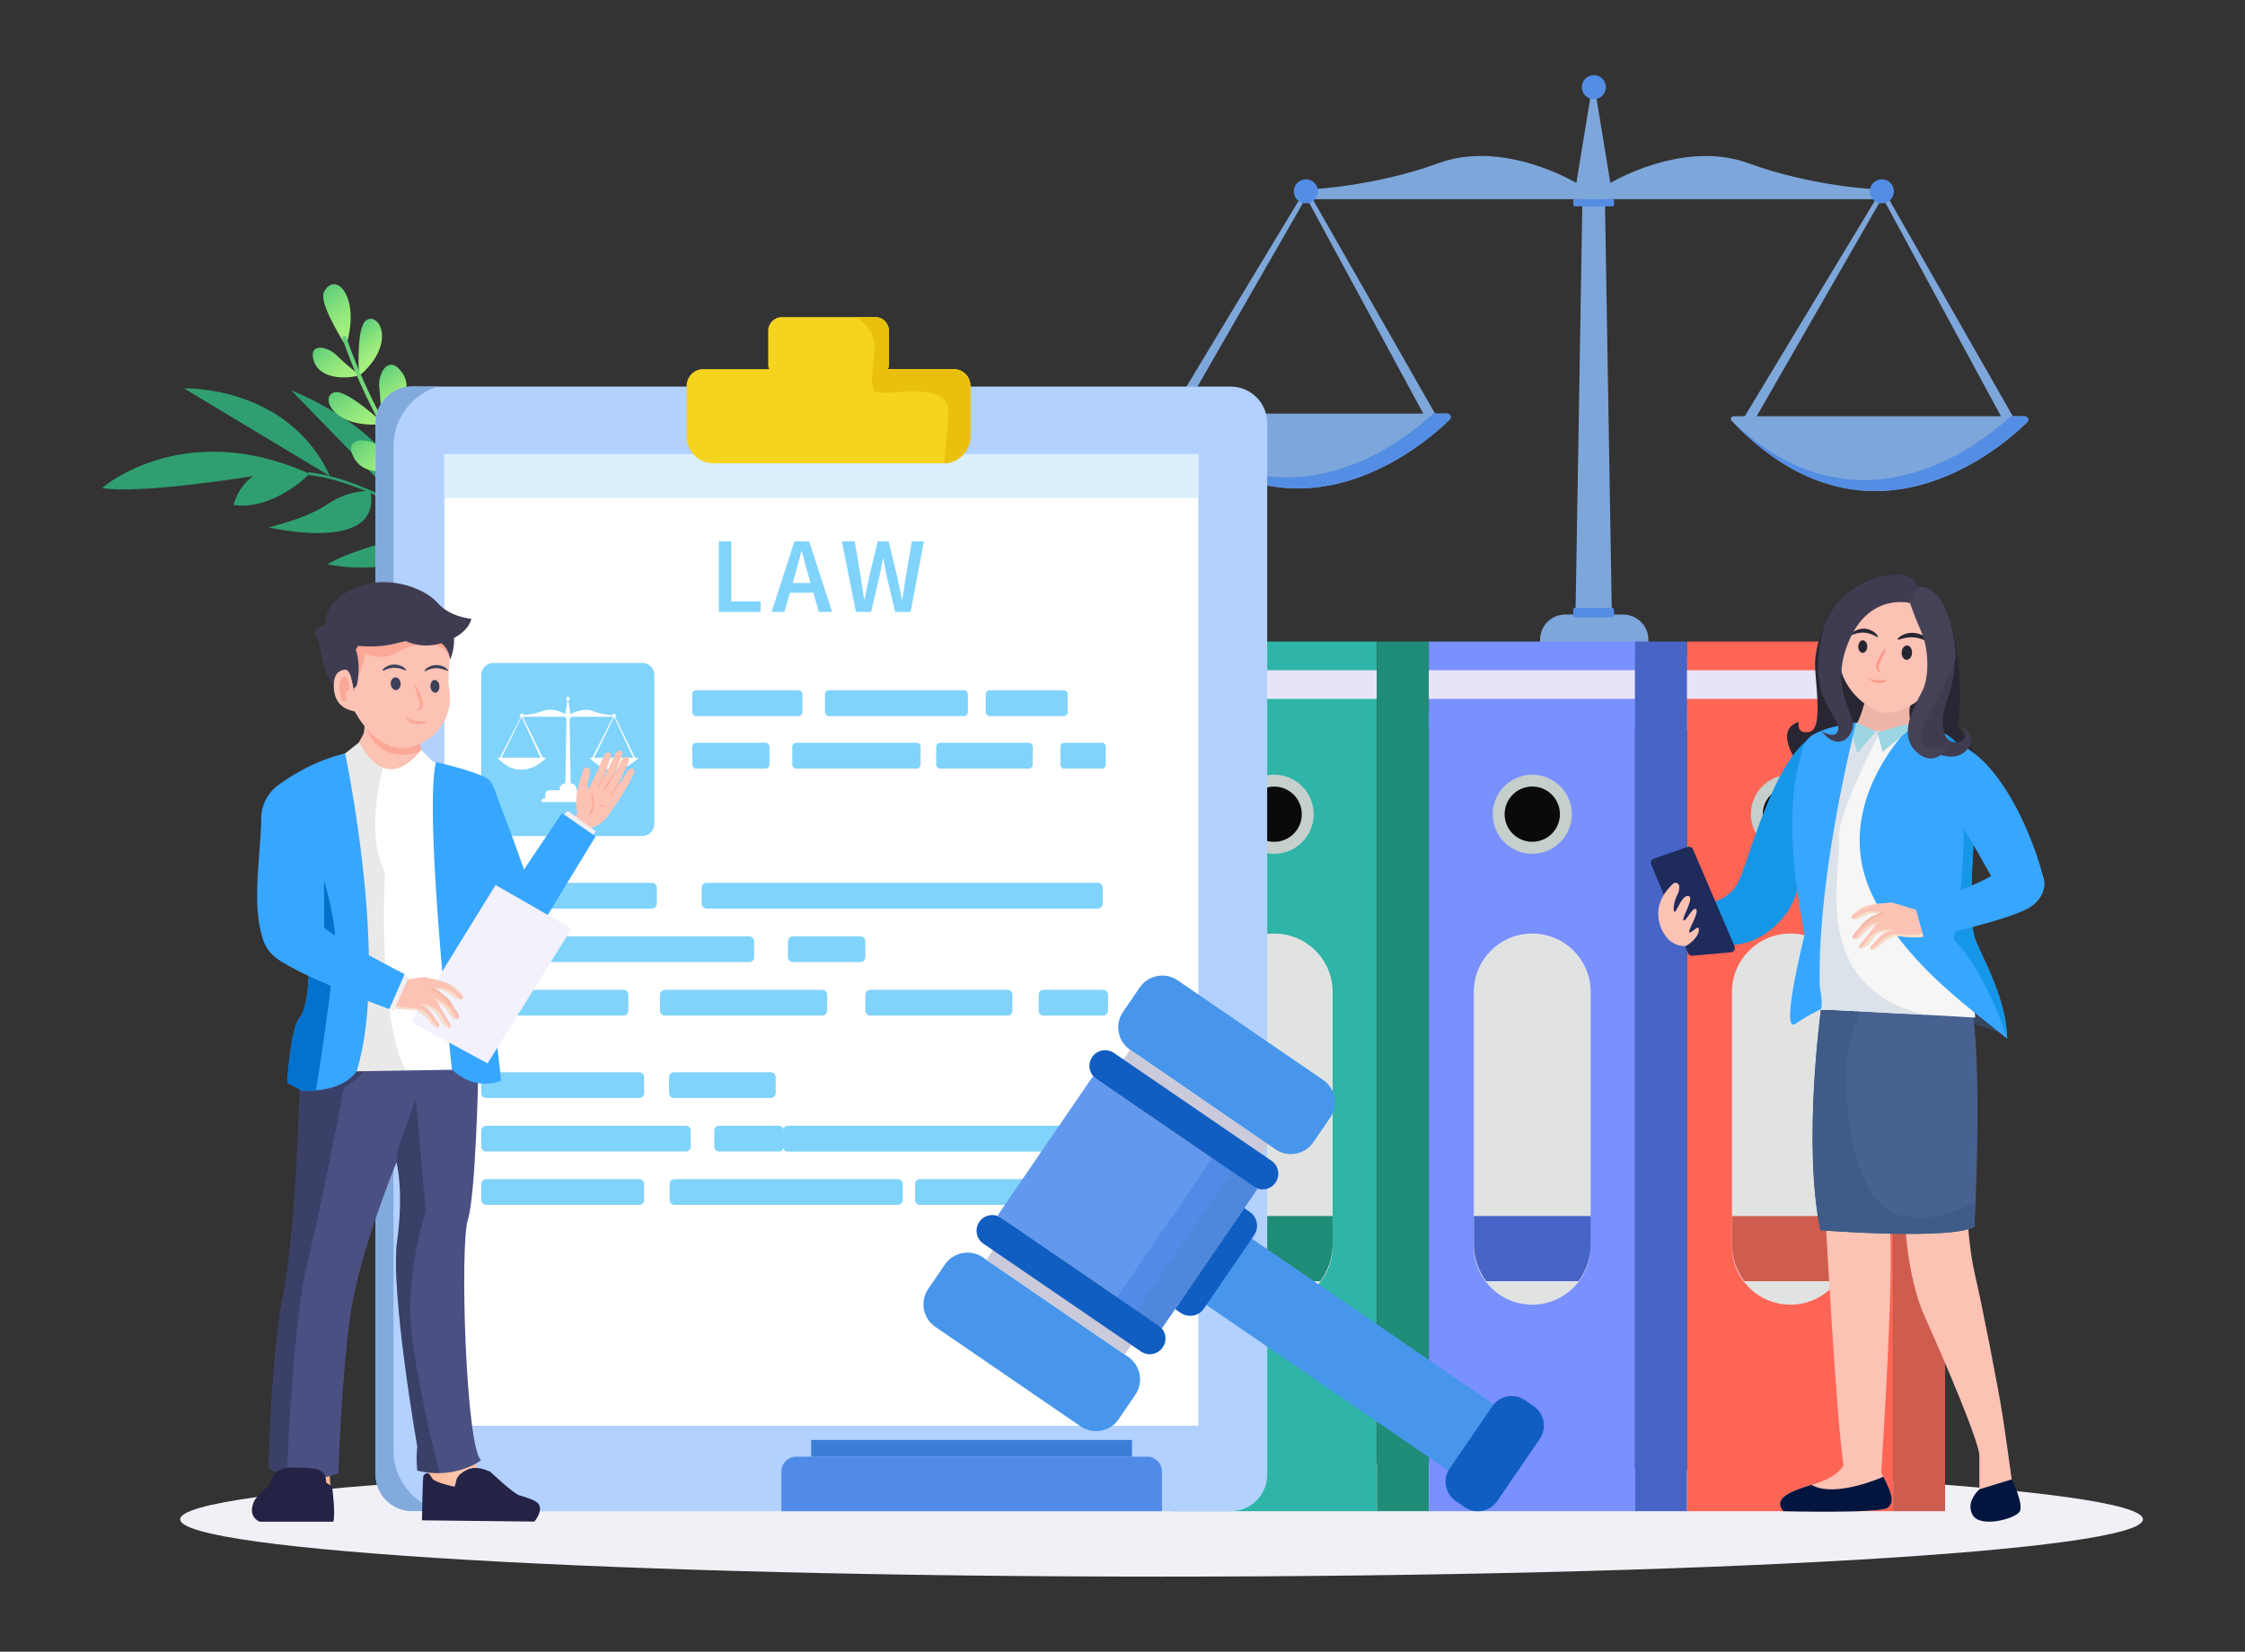 <?xml version="1.0" encoding="utf-8"?>
<svg xmlns="http://www.w3.org/2000/svg" enable-background="new 0 0 2000 2000" height="1302.73" id="Layer_1" version="1.1" viewBox="84.03 499.385 1770.34 1302.73" width="1770.34" x="0" y="0">
  <rect x="84.03" y="499.385" width="1770.34" height="1302.73" fill="#333333" stroke="none"/>
  <g>
    <path d="M1773.9,1697.7c0,25-346.5,45.2-773.9,45.2c-427.4,0-773.9-20.2-773.9-45.2c0-25,346.5-45.2,773.9-45.2   C1427.4,1652.5,1773.9,1672.7,1773.9,1697.7z" fill="#f1f0f7"/>
    <g>
      <g>
        <g>
          <g>
            <path d="M313.7,807.3l89.3,91.9c-23.3-12.6-50.7-24.5-74.9-27.3c-0.6-0.1-1.1,0.2-1.2,0.6       c-99.1-43.9-162.4,11.8-162.4,11.8c29.5,5.2,119.2-9.4,119.2-9.4c-12.4,8.6-15.5,22.8-15.5,22.8c28.8,4,54.5-19.3,59.3-23.9       c0.3,0.2,0.6,0.4,1,0.4c14,1.6,29.1,6.3,43.9,12.5c-5.8,0.2-17.6,1.9-30,10.3c-17.3,11.7-46.6,18.3-46.6,18.3       s88.1,20.8,80.5-26.9c20.3,8.9,39.6,20.1,54,29.3c-10,1.8-63.1,12-88.1,26.7c0,0,64.9,15,89.1-26c13.9,8.9,22.9,15.7,23.2,15.9       c0.6,0.5,1.4,0.5,1.9,0.2c0,0,0.1-0.1,0.1-0.1c0.4-0.5,0.2-1.2-0.4-1.7c-0.4-0.3-23.1-17.3-52.6-33.3       C405.9,842.9,313.7,807.3,313.7,807.3z" fill="#2f9f71"/>
            <path d="M229.1,805.7l115.1,69.2C311.1,802.9,229.1,805.7,229.1,805.7z" fill="#2f9f71"/>
          </g>
        </g>
        <g>
          <g>
            <linearGradient gradientTransform="rotate(-37.671 3848.08 -21830.96)" gradientUnits="userSpaceOnUse" id="SVGID_1_" x1="-12734.19" x2="-12734.19" y1="-5928.699" y2="-5968.337">
              <stop offset="0" stop-color="#a8f17e"/>
              <stop offset=".202" stop-color="#a2ee7e"/>
              <stop offset=".477" stop-color="#90e67c"/>
              <stop offset=".793" stop-color="#74d87b"/>
              <stop offset="1" stop-color="#5dcd79"/>
            </linearGradient>
            <path d="M429.4,898.9c-0.5,0.6-1.5,0.3-1.8-0.5c-1.2-4.9-4.7-18.2-7.4-26c-3.4-9.8,0.8-28.1,14.6-15.6       C447.9,868.7,438.1,889,429.4,898.9z" fill="url(#SVGID_1_)"/>
            <linearGradient gradientTransform="rotate(-37.671 3848.08 -21830.96)" gradientUnits="userSpaceOnUse" id="SVGID_00000027599475518899095610000005517475451484326301_" x1="-12762.094" x2="-12762.094" y1="-5969.329" y2="-6009.156">
              <stop offset="0" stop-color="#a8f17e"/>
              <stop offset=".202" stop-color="#a2ee7e"/>
              <stop offset=".477" stop-color="#90e67c"/>
              <stop offset=".793" stop-color="#74d87b"/>
              <stop offset="1" stop-color="#5dcd79"/>
            </linearGradient>
            <path d="M405.7,865.9c0.7-0.4,0.7-1.4-0.1-1.8       c-4.5-2.4-16.6-9-23.6-13.7c-8.7-5.7-27.6-6.3-18.9,10C371.5,876,393.8,871.8,405.7,865.9z" fill="url(#SVGID_00000027599475518899095610000005517475451484326301_)"/>
            <linearGradient gradientTransform="rotate(-37.671 3848.08 -21830.96)" gradientUnits="userSpaceOnUse" id="SVGID_00000010282754919507166800000015988122217485260163_" x1="-12728.91" x2="-12728.91" y1="-5970.399" y2="-6001.587">
              <stop offset="0" stop-color="#a8f17e"/>
              <stop offset=".202" stop-color="#a2ee7e"/>
              <stop offset=".477" stop-color="#90e67c"/>
              <stop offset=".793" stop-color="#74d87b"/>
              <stop offset="1" stop-color="#5dcd79"/>
            </linearGradient>
            <path d="M406.2,864.1c-0.7,0.7-2,0.1-2-1       c-0.4-8.7-1.1-36.4,5.7-41.3C420,814.7,434,839.1,406.2,864.1z" fill="url(#SVGID_00000010282754919507166800000015988122217485260163_)"/>
            <linearGradient gradientTransform="rotate(-37.671 3848.08 -21830.96)" gradientUnits="userSpaceOnUse" id="SVGID_00000108281839865807796120000017439451756567742902_" x1="-12745.916" x2="-12745.916" y1="-6048.989" y2="-6086.082">
              <stop offset="0" stop-color="#a8f17e"/>
              <stop offset=".202" stop-color="#a2ee7e"/>
              <stop offset=".477" stop-color="#90e67c"/>
              <stop offset=".793" stop-color="#74d87b"/>
              <stop offset="1" stop-color="#5dcd79"/>
            </linearGradient>
            <path d="M366,795.8c0.7-0.2,0.8-1,0.2-1.5       c-3.3-2.8-12.3-10.2-17.3-15.2c-6.2-6.2-21.9-10-17.5,4.7C335.7,797.9,355.1,798.5,366,795.8z" fill="url(#SVGID_00000108281839865807796120000017439451756567742902_)"/>
            <linearGradient gradientTransform="rotate(-37.671 3848.08 -21830.96)" gradientUnits="userSpaceOnUse" id="SVGID_00000022540475437586988810000010005465027671351203_" x1="-12715.811" x2="-12715.811" y1="-6048.353" y2="-6079.541">
              <stop offset="0" stop-color="#a8f17e"/>
              <stop offset=".202" stop-color="#a2ee7e"/>
              <stop offset=".477" stop-color="#90e67c"/>
              <stop offset=".793" stop-color="#74d87b"/>
              <stop offset="1" stop-color="#5dcd79"/>
            </linearGradient>
            <path d="M369,794.4c-0.7,0.7-2,0.1-2-1       c-0.4-8.7-1.1-36.4,5.7-41.3C382.8,745,396.7,769.4,369,794.4z" fill="url(#SVGID_00000022540475437586988810000010005465027671351203_)"/>
            <linearGradient gradientTransform="rotate(-37.671 3848.08 -21830.96)" gradientUnits="userSpaceOnUse" id="SVGID_00000110456029347460648120000004287755538015115697_" x1="-12715.907" x2="-12715.907" y1="-6074.579" y2="-6118.986">
              <stop offset="0" stop-color="#a8f17e"/>
              <stop offset=".202" stop-color="#a2ee7e"/>
              <stop offset=".477" stop-color="#90e67c"/>
              <stop offset=".793" stop-color="#74d87b"/>
              <stop offset="1" stop-color="#5dcd79"/>
            </linearGradient>
            <path d="M357.6,769.8c-0.3,1-1.6,1.1-2.2,0.2       c-4.7-7.7-19.8-32.8-15.9-40.3C348.4,712.6,368,732.9,357.6,769.8z" fill="url(#SVGID_00000110456029347460648120000004287755538015115697_)"/>
            <linearGradient gradientTransform="rotate(-37.671 3848.08 -21830.96)" gradientUnits="userSpaceOnUse" id="SVGID_00000160882138720297860980000006963094276075895208_" x1="-12765.396" x2="-12765.396" y1="-5927.827" y2="-5965.963">
              <stop offset="0" stop-color="#a8f17e"/>
              <stop offset=".202" stop-color="#a2ee7e"/>
              <stop offset=".477" stop-color="#90e67c"/>
              <stop offset=".793" stop-color="#74d87b"/>
              <stop offset="1" stop-color="#5dcd79"/>
            </linearGradient>
            <path d="M427.8,901.2c1-0.3,1-1.7,0.1-2.2       c-7.7-4.5-32.6-18.2-40.2-14.7C376.3,889.6,391.8,913,427.8,901.2z" fill="url(#SVGID_00000160882138720297860980000006963094276075895208_)"/>
            <linearGradient gradientTransform="rotate(-37.671 3848.08 -21830.96)" gradientUnits="userSpaceOnUse" id="SVGID_00000171683927445316875250000011834316085055363735_" x1="-12724.773" x2="-12724.773" y1="-6007.735" y2="-6041.04">
              <stop offset="0" stop-color="#a8f17e"/>
              <stop offset=".202" stop-color="#a2ee7e"/>
              <stop offset=".477" stop-color="#90e67c"/>
              <stop offset=".793" stop-color="#74d87b"/>
              <stop offset="1" stop-color="#5dcd79"/>
            </linearGradient>
            <path d="M386.3,832.2       c-0.7,0.5-1.6-0.1-1.6-0.9c-0.1-5-0.6-18.5-1.6-26.6c-1.2-10.1,7-26.7,17.9-11.6C411.4,807.5,397.2,824.7,386.3,832.2z" fill="url(#SVGID_00000171683927445316875250000011834316085055363735_)"/>
            <linearGradient gradientTransform="rotate(-37.671 3848.08 -21830.96)" gradientUnits="userSpaceOnUse" id="SVGID_00000121268011162713196290000002723905591803942313_" x1="-12755.444" x2="-12755.444" y1="-6007.457" y2="-6050.455">
              <stop offset="0" stop-color="#a8f17e"/>
              <stop offset=".202" stop-color="#a2ee7e"/>
              <stop offset=".477" stop-color="#90e67c"/>
              <stop offset=".793" stop-color="#74d87b"/>
              <stop offset="1" stop-color="#5dcd79"/>
            </linearGradient>
            <path d="M384.3,834c1-0.1,1.4-1.3,0.6-2.1       c-6.7-6-28.4-24.8-36.7-23.2C335.7,811.3,346,837.2,384.3,834z" fill="url(#SVGID_00000121268011162713196290000002723905591803942313_)"/>
          </g>
          <g>
            <linearGradient gradientTransform="rotate(-37.671 3848.08 -21830.96)" gradientUnits="userSpaceOnUse" id="SVGID_00000013184534051856715800000006113888922511256200_" x1="-12737.95" x2="-12737.95" y1="-5885.02" y2="-6080.755">
              <stop offset="0" stop-color="#a8f17e"/>
              <stop offset=".202" stop-color="#a2ee7e"/>
              <stop offset=".477" stop-color="#90e67c"/>
              <stop offset=".793" stop-color="#74d87b"/>
              <stop offset="1" stop-color="#5dcd79"/>
            </linearGradient>
            <path d="M456.5,933c-0.1,0.2-0.2,0.3-0.3,0.4       c-0.6,0.6-1.6,0.5-2.3-0.1c-0.7-0.7-67.1-71.4-99.8-166.9c-0.3-0.9,0.1-1.8,1-2c0.8-0.2,1.8,0.3,2.1,1.2       c32.5,94.7,98.4,164.9,99,165.6C456.7,931.6,456.8,932.4,456.5,933z" fill="url(#SVGID_00000013184534051856715800000006113888922511256200_)"/>
          </g>
        </g>
      </g>
      <g>
        <path d="M1364,984.1h-45.7c-11,0-19.8,8.9-19.8,19.8v27.2h85.4v-27.2C1383.9,993,1375,984.1,1364,984.1z" fill="#7da6da"/>
        <path d="M1464.6,1057.6h-247c-4,0-7.3,3.3-7.3,7.3v10h261.6v-10C1471.9,1060.9,1468.7,1057.6,1464.6,1057.6z" fill="#7da6da"/>
        <path d="M1437.3,1017.6H1245c-9.3,0-16.9,7.6-16.9,16.9v23.1h226.1v-23.1     C1454.2,1025.1,1446.6,1017.6,1437.3,1017.6z" fill="#548de4"/>
        <path d="M1340.7,985.4L1340.7,985.4c-5.7,0-14.2-1.9-14.2-6.5l5.5-329.8c0-4.6,3.1-7,8.8-7l0,0c5.7,0,8.7,2.4,8.7,7     l5.5,329.8C1355,983.5,1346.4,985.4,1340.7,985.4z" fill="#7da6da"/>
        <path d="M1355.2,986.3h-29c-0.9,0-1.6-0.7-1.6-1.6v-4.3c0-0.9,0.7-1.6,1.6-1.6h29c0.9,0,1.6,0.7,1.6,1.6v4.3     C1356.8,985.6,1356.1,986.3,1355.2,986.3z" fill="#548de4"/>
        <path d="M1355.6,662.1h-29.7c-0.7,0-1.2-0.5-1.2-1.2v-3.3c0-0.7,0.5-1.2,1.2-1.2h29.7c0.7,0,1.2,0.5,1.2,1.2v3.3     C1356.8,661.6,1356.3,662.1,1355.6,662.1z" fill="#548de4"/>
        <polygon fill="#7da6da" points="1002.7 832.3 1112.2 650.9 1114.2 647.6 1116 650.9 1220.3 833.7 1211.7 835.4 1112.2 651.6 1116 651.7 1011.2 834.1"/>
        <g>
          <path d="M995.7,825.6h229.5c2.5,0,3.8,3,2,4.8c-23,22.3-126.7,110.6-233-1.2C992.8,827.9,993.8,825.6,995.7,825.6z" fill="#7da6da"/>
          <path d="M1225.2,825.6h-10.9c-28.6,26.2-122.4,96.8-220.2,3.6c0,0,0,0,0,0c106.4,111.8,210.1,23.5,233,1.2      C1228.9,828.6,1227.7,825.6,1225.2,825.6z" fill="#548de4"/>
        </g>
        <polygon fill="#7da6da" points="1457.1 832.3 1566.6 650.9 1568.6 647.6 1570.4 650.9 1674.7 833.7 1666.1 835.4 1566.6 651.6 1570.4 651.7 1465.6 834.1"/>
        <g>
          <path d="M1451.1,827.7h229.5c2.5,0,3.8,3,2,4.8c-23,22.3-126.7,110.6-233-1.2      C1448.2,830,1449.2,827.7,1451.1,827.7z" fill="#7da6da"/>
          <path d="M1680.6,827.7h-10.9c-28.6,26.2-122.4,96.8-220.2,3.6c0,0,0,0,0,0c106.4,111.8,210.1,23.5,233,1.2      C1684.4,830.7,1683.1,827.7,1680.6,827.7z" fill="#548de4"/>
        </g>
        <path d="M1462.7,628.1c-51.7-18.9-108.8,15.6-108.8,15.6l-13.4-82l-13.4,82c0,0-57.1-34.6-108.8-15.6     c-51.7,18.9-103.4,20.8-103.4,20.8v7.6h225.6h225.6v-7.6C1566.2,648.9,1514.4,647,1462.7,628.1z" fill="#7da6da"/>
        <path d="M1123.3,650.3c0,5.2-4.2,9.5-9.5,9.5s-9.5-4.2-9.5-9.5c0-5.2,4.2-9.5,9.5-9.5S1123.3,645.1,1123.3,650.3z" fill="#548de4"/>
        <circle cx="1568" cy="650.3" fill="#548de4" r="9.5"/>
        <path d="M1350.4,568.1c0,5.2-4.2,9.5-9.5,9.5c-5.2,0-9.5-4.2-9.5-9.5c0-5.2,4.2-9.5,9.5-9.5     C1346.1,558.6,1350.4,562.9,1350.4,568.1z" fill="#548de4"/>
      </g>
      <g>
        <g>
          <rect fill="#2eb5a7" height="685.9" width="162.6" x="1007.2" y="1005.4"/>
          <rect fill="#e7e4f9" height="22.6" width="162.6" x="1007.2" y="1028"/>
          <rect fill="#1f8c77" height="685.9" transform="rotate(-180 1190.322 1348.345)" width="41" x="1169.8" y="1005.4"/>
          <g>
            <path d="M1088.8,1528.4L1088.8,1528.4c-25.5,0-46.1-20.6-46.1-46.1v-200.5c0-25.5,20.6-46.1,46.1-46.1h0       c25.5,0,46.1,20.6,46.1,46.1v200.5C1134.9,1507.7,1114.2,1528.4,1088.8,1528.4z" fill="#e1e3e2"/>
            <path d="M1042.7,1480.6v-22.1h92.2v22.1c0,11-3.7,21.2-9.7,29.3h-72.7C1046.3,1501.8,1042.7,1491.7,1042.7,1480.6       z" fill="#1f8c77"/>
          </g>
          <g>
            <circle cx="1088.8" cy="1141.6" fill="#c5cfcc" r="31.2" transform="rotate(-45.001 1088.78 1141.623)"/>
            <circle cx="1088.8" cy="1141.6" fill="#0a0b08" r="21.8" transform="rotate(-85.269 1088.78 1141.596)"/>
          </g>
        </g>
        <g>
          <rect fill="#7990ff" height="685.9" width="162.6" x="1210.8" y="1005.4"/>
          <rect fill="#e7e4f9" height="22.6" width="162.6" x="1210.8" y="1028"/>
          <rect fill="#4764c7" height="685.9" transform="rotate(-180 1393.883 1348.345)" width="41" x="1373.4" y="1005.4"/>
          <g>
            <path d="M1292.3,1528.4L1292.3,1528.4c-25.5,0-46.1-20.6-46.1-46.1v-200.5c0-25.5,20.6-46.1,46.1-46.1h0       c25.5,0,46.1,20.6,46.1,46.1v200.5C1338.4,1507.7,1317.8,1528.4,1292.3,1528.4z" fill="#e1e3e2"/>
            <path d="M1246.3,1480.6v-22.1h92.2v22.1c0,11-3.7,21.2-9.7,29.3H1256C1249.9,1501.8,1246.3,1491.7,1246.3,1480.6z" fill="#4764c7"/>
          </g>
          <g>
            <circle cx="1292.3" cy="1141.6" fill="#c5cfcc" r="31.2" transform="rotate(-9.213 1292.313 1141.373)"/>
            <circle cx="1292.3" cy="1141.6" fill="#0a0b08" r="21.8" transform="rotate(-13.286 1292.05 1141.406)"/>
          </g>
        </g>
        <g>
          <rect fill="#fe6555" height="685.9" width="162.6" x="1414.4" y="1005.4"/>
          <rect fill="#e7e4f9" height="22.6" width="162.6" x="1414.4" y="1028"/>
          <rect fill="#ce5d4f" height="685.9" transform="rotate(-180 1597.444 1348.345)" width="41" x="1577" y="1005.4"/>
          <g>
            <path d="M1495.9,1528.4L1495.9,1528.4c-25.5,0-46.1-20.6-46.1-46.1v-200.5c0-25.5,20.6-46.1,46.1-46.1h0       c25.5,0,46.1,20.6,46.1,46.1v200.5C1542,1507.7,1521.4,1528.4,1495.9,1528.4z" fill="#e1e3e2"/>
            <path d="M1449.8,1480.6v-22.1h92.2v22.1c0,11-3.7,21.2-9.7,29.3h-72.7C1453.5,1501.8,1449.8,1491.7,1449.8,1480.6       z" fill="#ce5d4f"/>
          </g>
          <g>
            <circle cx="1495.9" cy="1141.6" fill="#c5cfcc" r="31.2" transform="rotate(-13.286 1495.564 1141.408)"/>
            <circle cx="1495.9" cy="1141.6" fill="#0a0b08" r="21.8" transform="rotate(-86.438 1495.907 1141.602) scale(1)"/>
          </g>
        </g>
      </g>
      <g>
        <g>
          <g>
            <path d="M1054.5,1691.3H409c-15.9,0-28.8-12.9-28.8-28.8V833.1c0-15.9,12.9-28.8,28.8-28.8h645.5       c15.9,0,28.8,12.9,28.8,28.8v829.4C1083.4,1678.4,1070.4,1691.3,1054.5,1691.3z" fill="#b2d1ff"/>
            <path d="M394.3,1643.2V851.5c0-22.3,14.8-41.2,35.2-47.3H409c-15.9,0-28.8,12.9-28.8,28.8v829.4       c0,15.9,12.9,28.8,28.8,28.8h23.5C410.6,1686.2,394.3,1666.7,394.3,1643.2z" fill="#82aadd"/>
          </g>
          <path d="M1028.6,1623.9H434.9c-0.2,0-0.4-0.2-0.4-0.4V858c0-0.2,0.2-0.4,0.4-0.4h593.7c0.2,0,0.4,0.2,0.4,0.4v765.5      C1029,1623.8,1028.8,1623.9,1028.6,1623.9z" fill="#fff"/>
          <path d="M1028.9,892.3H434.6c0,0-0.1,0-0.1-0.1v-34.5c0,0,0-0.1,0.1-0.1h594.3c0,0,0.1,0,0.1,0.1L1028.9,892.3      C1029,892.3,1029,892.3,1028.9,892.3z" fill="#dbeffc"/>
          <g>
            <path d="M836.1,790.5h-51.9c0.5-1,0.8-2,0.8-3.2v-27.1c0-5.9-4.8-10.7-10.7-10.7h-73.8c-5.9,0-10.7,4.8-10.7,10.7       v27.1c0,1.2,0.3,2.2,0.8,3.2h-51.9c-7.3,0-13.2,5.9-13.2,13.2v39.9c0,11.7,9.5,21.2,21.2,21.2h181.3c11.7,0,21.2-9.5,21.2-21.2       v-39.9C849.3,796.4,843.4,790.5,836.1,790.5z" fill="#f5d420"/>
            <path d="M836.1,790.5h-51.9c0.5-1,0.8-2,0.8-3.2v-27.1c0-5.9-4.8-10.7-10.7-10.7h-15.4c6.6,4.4,14,11.3,14.5,20.4       c0.9,16.7-5.6,36.1,1.9,38.9c7.4,2.8,57.4-9.3,56.5,14.8c-0.6,14.5-2.1,30.6-3.3,41.2c11.5-0.2,20.8-9.6,20.8-21.2v-39.9       C849.3,796.4,843.4,790.5,836.1,790.5z" fill="#eac00f"/>
          </g>
        </g>
        <g>
          <path d="M590.6,1022.3H473c-5.2,0-9.5,4.3-9.5,9.5v117.5c0,5.2,4.3,9.5,9.5,9.5h117.5c5.2,0,9.5-4.3,9.5-9.5      v-117.5C600.1,1026.5,595.8,1022.3,590.6,1022.3z" fill="#80d3fb"/>
          <path d="M586.8,1097H585h-0.2l-15.6-32c0.4-0.3,0.6-0.7,0.6-1.2c0-0.8-0.7-1.5-1.5-1.5c-0.7,0-1.4,0.5-1.5,1.2      c-2.6-0.2-9-0.9-15.4-3.3c-8.3-3-17.5,2.5-17.5,2.5l-1.7-10.7c0.7-0.2,1.2-0.8,1.2-1.5c0-0.8-0.7-1.5-1.5-1.5      c-0.8,0-1.5,0.7-1.5,1.5c0,0.7,0.5,1.3,1.1,1.4l-1.7,10.7c0,0-9.2-5.6-17.5-2.5c-6.3,2.3-12.7,3.1-15.3,3.3      c-0.1-0.7-0.8-1.2-1.5-1.2c-0.8,0-1.5,0.7-1.5,1.5c0,0.5,0.3,1,0.7,1.3l-16.5,32h-1.2c-0.3,0-0.5,0.4-0.3,0.6c0,0,0,0,0,0      c0,0,0,0,0,0v0c1.9,2,3.7,3.5,5.6,4.8c0.5,0.4,1.1,0.7,1.6,1c1.3,0.8,2.6,1.4,3.9,1.8c1,0.4,2,0.7,3,0.9c0.5,0.1,1,0.2,1.5,0.2      c0.2,0,0.5,0.1,0.7,0.1c0.5,0,1,0.1,1.4,0.1c0.7,0,1.4,0,2.1-0.1c0.5,0,0.9-0.1,1.4-0.1c0.2,0,0.4-0.1,0.7-0.1      c1.1-0.2,2.2-0.5,3.2-0.8c0.6-0.2,1.2-0.4,1.8-0.6c1-0.4,1.9-0.8,2.8-1.3c0.2-0.1,0.3-0.2,0.5-0.3c0.3-0.2,0.7-0.4,1-0.6      c0.6-0.4,1.3-0.8,1.8-1.2c0.3-0.2,0.6-0.4,0.8-0.6c0.9-0.7,1.7-1.3,2.4-1.9c0.6-0.5,1-0.9,1.4-1.3c0.1-0.1,0.1-0.2,0.1-0.2      c0-0.3-0.1-0.5-0.4-0.5h-1.8h-0.2l-15.6-32c0.1-0.1,0.2-0.2,0.3-0.2h33c-0.1,0-0.2,0.1-0.2,0.2v0.4c0,0.1,0.1,0.3,0.3,0.3h0.9      l-0.8,51c-0.2,0-0.3,0.1-0.3,0.3v0.5c-2.3,0-4.2,1.9-4.2,4.2v1.1h-8.2c-1.7,0-3.2,1.4-3.2,3.2v3.3h-1.4c-0.8,0-1.5,0.7-1.5,1.5      v1.3h42.1v-1.3c0-0.8-0.7-1.5-1.5-1.5H550v-3.3c0-1.7-1.4-3.2-3.2-3.2h-8.2v-1.1c0-2.3-1.9-4.2-4.2-4.2h-0.1v-0.5      c0-0.2-0.1-0.3-0.3-0.3l-0.8-51h0.9c0.1,0,0.3-0.1,0.3-0.3v-0.4c0-0.1-0.1-0.2-0.2-0.2h33c0.1,0.1,0.2,0.2,0.3,0.3L551,1097      h-1.2c-0.3,0-0.5,0.4-0.3,0.6c0,0,0,0,0,0c0,0,0,0,0,0l0,0c1.6,1.7,3.2,3.1,4.8,4.2c1.1,0.8,2.1,1.4,3.2,2      c0.5,0.3,1,0.5,1.6,0.8c0.5,0.2,1,0.4,1.5,0.6c0.5,0.2,1,0.3,1.5,0.5c1.8,0.5,3.5,0.7,5.1,0.8c0.2,0,0.5,0,0.7,0      c0.2,0,0.5,0,0.7,0c0.5,0,0.9-0.1,1.4-0.1c0.7-0.1,1.3-0.2,2-0.3c0.9-0.2,1.7-0.4,2.5-0.7c0.8-0.3,1.6-0.6,2.4-0.9      c0.6-0.2,1.1-0.5,1.7-0.8c0.4-0.2,0.7-0.4,1-0.5c0.5-0.3,1-0.6,1.5-0.9c0.3-0.2,0.6-0.4,0.9-0.6c0.3-0.2,0.6-0.4,0.9-0.6      c0.3-0.2,0.5-0.4,0.8-0.6c0.8-0.6,1.4-1.1,2-1.6c0.6-0.5,1-0.9,1.4-1.3c0.1-0.1,0.1-0.2,0.1-0.2      C587.3,1097.3,587.1,1097,586.8,1097z M510.3,1097h-30.8l15.6-31.7c0.1,0,0.1,0,0.2,0c0.1,0,0.2,0,0.3,0L510.3,1097z       M568.1,1065.3c0.1,0,0.1,0,0.2,0c0.1,0,0.2,0,0.3,0l14.7,31.7h-30.8L568.1,1065.3z" fill="#fff"/>
        </g>
        <g>
          <g>
            <path d="M713.6,1043.8h-80.5c-1.7,0-3.2,1.4-3.2,3.2v14c0,1.7,1.4,3.2,3.2,3.2h80.5c1.7,0,3.2-1.4,3.2-3.2v-14       C716.8,1045.2,715.4,1043.8,713.6,1043.8z" fill="#80d3fb"/>
            <path d="M737.8,1043.8h106.3c1.7,0,3.2,1.4,3.2,3.2v14c0,1.7-1.4,3.2-3.2,3.2H737.8c-1.7,0-3.2-1.4-3.2-3.2v-14       C734.6,1045.2,736.1,1043.8,737.8,1043.8z" fill="#80d3fb"/>
            <path d="M864.6,1043.8h58.2c1.7,0,3.2,1.4,3.2,3.2v14c0,1.7-1.4,3.2-3.2,3.2h-58.2c-1.7,0-3.2-1.4-3.2-3.2v-14       C861.4,1045.2,862.8,1043.8,864.6,1043.8z" fill="#80d3fb"/>
          </g>
          <g>
            <path d="M687.6,1085.2h-54.4c-1.7,0-3.2,1.4-3.2,3.2v14c0,1.7,1.4,3.2,3.2,3.2h54.4c1.7,0,3.2-1.4,3.2-3.2v-14       C690.7,1086.6,689.3,1085.2,687.6,1085.2z" fill="#80d3fb"/>
            <path d="M806.8,1085.2H712c-1.7,0-3.2,1.4-3.2,3.2v14c0,1.7,1.4,3.2,3.2,3.2h94.8c1.7,0,3.2-1.4,3.2-3.2v-14       C810,1086.6,808.6,1085.2,806.8,1085.2z" fill="#80d3fb"/>
            <path d="M895.2,1085.2h-69.7c-1.7,0-3.2,1.4-3.2,3.2v14c0,1.7,1.4,3.2,3.2,3.2h69.7c1.7,0,3.2-1.4,3.2-3.2v-14       C898.3,1086.6,896.9,1085.2,895.2,1085.2z" fill="#80d3fb"/>
            <path d="M953,1085.2h-29.7c-1.6,0-3,1.3-3,3v14.4c0,1.6,1.3,3,3,3H953c1.6,0,3-1.3,3-3v-14.4       C956,1086.5,954.6,1085.2,953,1085.2z" fill="#80d3fb"/>
          </g>
        </g>
        <g>
          <path d="M588.2,1345.1H467.4c-2.2,0-3.9,1.7-3.9,3.9v12.5c0,2.2,1.7,3.9,3.9,3.9h120.7c2.2,0,3.9-1.7,3.9-3.9V1349      C592.1,1346.8,590.3,1345.1,588.2,1345.1z" fill="#80d3fb"/>
          <path d="M691.8,1345.1h-76.3c-2.2,0-3.9,1.7-3.9,3.9v12.5c0,2.2,1.7,3.9,3.9,3.9h76.3c2.2,0,3.9-1.7,3.9-3.9V1349      C695.7,1346.8,693.9,1345.1,691.8,1345.1z" fill="#80d3fb"/>
          <g>
            <path d="M624.9,1387.3H467.4c-2.2,0-3.9,1.7-3.9,3.9v12.5c0,2.2,1.7,3.9,3.9,3.9h157.4c2.2,0,3.9-1.7,3.9-3.9       v-12.5C628.8,1389,627,1387.3,624.9,1387.3z" fill="#80d3fb"/>
            <path d="M969.5,1387.3H705.1c-1.9,0-3.5,1.5-3.5,3.5v13.4c0,1.9,1.5,3.5,3.5,3.5h264.4c1.9,0,3.5-1.5,3.5-3.5       v-13.4C973,1388.8,971.4,1387.3,969.5,1387.3z" fill="#80d3fb"/>
            <path d="M698.1,1387.3h-46.9c-2.2,0-3.9,1.7-3.9,3.9v12.5c0,2.2,1.7,3.9,3.9,3.9h46.9c2.2,0,3.9-1.7,3.9-3.9       v-12.5C702,1389,700.3,1387.3,698.1,1387.3z" fill="#80d3fb"/>
          </g>
          <g>
            <path d="M588.2,1429.4H467.4c-2.2,0-3.9,1.7-3.9,3.9v12.5c0,2.2,1.7,3.9,3.9,3.9h120.7c2.2,0,3.9-1.7,3.9-3.9       v-12.5C592.1,1431.2,590.3,1429.4,588.2,1429.4z" fill="#80d3fb"/>
            <path d="M912.5,1429.4H809.3c-2,0-3.6,1.6-3.6,3.6v13.1c0,2,1.6,3.6,3.6,3.6h103.2c2,0,3.6-1.6,3.6-3.6v-13.1       C916.1,1431.1,914.5,1429.4,912.5,1429.4z" fill="#80d3fb"/>
            <path d="M792,1429.4H616c-2.2,0-3.9,1.7-3.9,3.9v12.5c0,2.2,1.7,3.9,3.9,3.9H792c2.2,0,3.9-1.7,3.9-3.9v-12.5       C795.9,1431.2,794.1,1429.4,792,1429.4z" fill="#80d3fb"/>
            <path d="M977.6,1429.4h-39.4c-2.1,0-3.7,1.7-3.7,3.7v12.9c0,2.1,1.7,3.7,3.7,3.7h39.4c2.1,0,3.7-1.7,3.7-3.7       v-12.9C981.3,1431.1,979.7,1429.4,977.6,1429.4z" fill="#80d3fb"/>
          </g>
        </g>
        <g>
          <g>
            <path d="M674.9,1258.2H467.4c-2.2,0-3.9-1.7-3.9-3.9v-12.5c0-2.2,1.7-3.9,3.9-3.9h207.4c2.2,0,3.9,1.7,3.9,3.9       v12.5C678.8,1256.5,677,1258.2,674.9,1258.2z" fill="#80d3fb"/>
            <path d="M762.5,1258.2h-53.2c-2.2,0-3.9-1.7-3.9-3.9v-12.5c0-2.2,1.7-3.9,3.9-3.9h53.2c2.2,0,3.9,1.7,3.9,3.9       v12.5C766.4,1256.5,764.7,1258.2,762.5,1258.2z" fill="#80d3fb"/>
          </g>
          <g>
            <path d="M575.7,1300.4H467.4c-2.2,0-3.9-1.7-3.9-3.9V1284c0-2.2,1.7-3.9,3.9-3.9h108.2c2.2,0,3.9,1.7,3.9,3.9       v12.5C579.6,1298.7,577.8,1300.4,575.7,1300.4z" fill="#80d3fb"/>
            <path d="M878.5,1300.4H770.3c-2.2,0-3.9-1.7-3.9-3.9V1284c0-2.2,1.7-3.9,3.9-3.9h108.2c2.2,0,3.9,1.7,3.9,3.9       v12.5C882.4,1298.7,880.7,1300.4,878.5,1300.4z" fill="#80d3fb"/>
            <path d="M732.4,1300.4h-124c-2.2,0-3.9-1.7-3.9-3.9V1284c0-2.2,1.7-3.9,3.9-3.9h124c2.2,0,3.9,1.7,3.9,3.9v12.5       C736.3,1298.7,734.5,1300.4,732.4,1300.4z" fill="#80d3fb"/>
            <path d="M953.9,1300.4H907c-2.2,0-3.9-1.7-3.9-3.9V1284c0-2.2,1.7-3.9,3.9-3.9h46.9c2.2,0,3.9,1.7,3.9,3.9v12.5       C957.8,1298.7,956.1,1300.4,953.9,1300.4z" fill="#80d3fb"/>
          </g>
          <g>
            <path d="M598.1,1216H467.4c-2.2,0-3.9-1.7-3.9-3.9v-12.5c0-2.2,1.7-3.9,3.9-3.9h130.7c2.2,0,3.9,1.7,3.9,3.9v12.5       C602,1214.3,600.3,1216,598.1,1216z" fill="#80d3fb"/>
            <path d="M949.7,1216H641.3c-2.2,0-3.9-1.7-3.9-3.9v-12.5c0-2.2,1.7-3.9,3.9-3.9h308.4c2.2,0,3.9,1.7,3.9,3.9v12.5       C953.6,1214.3,951.9,1216,949.7,1216z" fill="#80d3fb"/>
          </g>
        </g>
        <g>
          <path d="M650.8,926.4h9.9v47.3h23.1v8.3h-32.9V926.4z" fill="#80d3fb"/>
          <path d="M710.5,926.4h11.6l18.1,55.6h-10.4l-8.5-29.6c-1.8-5.9-3.4-12.2-5-18.3h-0.3c-1.5,6.2-3.2,12.4-4.9,18.3      l-8.5,29.6h-10.1L710.5,926.4z M703.1,959.2h26.2v7.7h-26.2V959.2z" fill="#80d3fb"/>
          <path d="M747.9,926.4h10.1l4.8,28.1c0.9,5.9,1.8,11.8,2.7,17.7h0.3c1.2-5.9,2.4-11.9,3.6-17.7l6.8-28.1h8.6      l6.8,28.1c1.2,5.8,2.4,11.8,3.7,17.7h0.3c0.9-6,1.8-11.9,2.7-17.7l4.8-28.1h9.5L802.1,982h-12.2l-6.9-29.3      c-0.9-4.3-1.7-8.6-2.4-12.8h-0.3c-0.8,4.2-1.6,8.5-2.5,12.8L771,982h-12L747.9,926.4z" fill="#80d3fb"/>
        </g>
      </g>
      <g>
        <g>
          <path d="M966.1,1618.8l13.2-19.3c6.7-9.8,4.2-23.2-5.6-29.9l-114.6-78.5c-9.8-6.7-23.2-4.2-29.9,5.6L816,1516      c-6.7,9.8-4.2,23.2,5.6,29.9l114.6,78.5C946,1631.1,959.4,1628.6,966.1,1618.8z" fill="#4796eb"/>
          <path d="M1119.7,1400.3l13.2-19.3c6.7-9.8,4.2-23.2-5.6-29.9l-114.6-78.5c-9.8-6.7-23.2-4.2-29.9,5.6l-13.2,19.3      c-6.7,9.8-4.2,23.2,5.6,29.9l114.6,78.5C1099.6,1412.6,1113,1410.1,1119.7,1400.3z" fill="#4796eb"/>
          <rect fill="#cacada" height="132.3" transform="rotate(-55.598 973.136 1447.592)" width="200.6" x="872.8" y="1381.4"/>
          <rect fill="#4796eb" height="249.7" transform="rotate(-55.598 1140.92 1562.482)" width="63.4" x="1109.2" y="1437.7"/>
          <path d="M1065.1,1452.2l-54.5,79.6l4.5,3.1c6,4.1,14.2,2.6,18.3-3.4l39.6-57.9c4.1-6,2.6-14.2-3.4-18.3      L1065.1,1452.2z" fill="#105ec2"/>
          <path d="M1298.3,1634.2l-33.6,49.1c-5.8,8.4-17.3,10.6-25.7,4.8l-7-4.8c-8.4-5.8-10.6-17.3-4.8-25.7l33.6-49.1      c5.8-8.4,17.3-10.6,25.7-4.8l7,4.8C1301.9,1614.3,1304,1625.7,1298.3,1634.2z" fill="#105ec2"/>
          <rect fill="#6298ee" height="157.1" transform="rotate(-55.598 973.138 1447.592)" width="132.8" x="906.7" y="1369"/>
          <rect fill="#4f87dc" height="24.8" transform="rotate(-55.598 1027.713 1484.96)" width="132.8" x="961.2" y="1472.6"/>
          <rect fill="#508be7" height="18.2" transform="rotate(-55.598 1009.975 1472.816)" width="132.8" x="943.5" y="1463.7"/>
          <path d="M1089.9,1432.1L1089.9,1432.1c3.9-5.7,2.4-13.4-3.2-17.2l-124.2-85c-5.7-3.9-13.4-2.4-17.2,3.2l0,0      c-3.9,5.7-2.4,13.4,3.2,17.2l124.2,85C1078.3,1439.2,1086.1,1437.7,1089.9,1432.1z" fill="#105ec2"/>
          <path d="M1000.9,1562.1L1000.9,1562.1c3.9-5.7,2.4-13.4-3.2-17.2l-124.2-85c-5.7-3.9-13.4-2.4-17.2,3.2l0,0      c-3.9,5.7-2.4,13.4,3.2,17.2l124.2,85C989.3,1569.2,997,1567.8,1000.9,1562.1z" fill="#105ec2"/>
        </g>
        <g>
          <path d="M988.6,1648.3H711.9c-6.4,0-11.7,5.2-11.7,11.7v31.3h300.1V1660C1000.3,1653.5,995.1,1648.3,988.6,1648.3z" fill="#508be7"/>
          <rect fill="#3c7dd9" height="13.2" width="253" x="723.7" y="1635.1"/>
        </g>
      </g>
      <g>
        <g>
          <radialGradient cx="4438.94" cy="-290.895" gradientTransform="matrix(-5.748 0 0 5.611 25834.357 3294.135)" gradientUnits="userSpaceOnUse" id="SVGID_00000101074535565199345050000010427306220423261578_" r="4.249">
            <stop offset="0" stop-color="#ffc8af"/>
            <stop offset="1" stop-color="#ffbb9c"/>
          </radialGradient>
          <path d="M344.9,1676.7l-2.4-37.4h-30.1      c0,0-2.4,14.9-4.7,21.5c-2.4,6.7-13.9,14.9-13.9,18.8C293.8,1683.5,344.9,1689.8,344.9,1676.7z" fill="url(#SVGID_00000101074535565199345050000010427306220423261578_)"/>
          <g>
            <g>
              <radialGradient cx="4416.417" cy="-291.42" gradientTransform="matrix(-5.748 0 0 5.611 25834.357 3294.135)" gradientUnits="userSpaceOnUse" id="SVGID_00000064347264312799972450000017143090321059424670_" r="4.458">
                <stop offset="0" stop-color="#ffc8af"/>
                <stop offset="1" stop-color="#ffbb9c"/>
              </radialGradient>
              <path d="M476.3,1669.6c0,0-9.8-8.8-16.4-12.8        l-5.8-20.9h-30.8l-1.8,30.1c-1.3,8.6,6.3,17,21.5,16C458.1,1681,476.3,1669.6,476.3,1669.6z" fill="url(#SVGID_00000064347264312799972450000017143090321059424670_)"/>
              <path d="M508.3,1685.1c-3-3.3-13.2-5.7-15-6.4c-5.5-2.2-22.6-18.5-22.6-18.5c-10.8-4.9-17.2-3.5-23.5,1.7        c-4.2,3.4-3.1,6.7-4.8,10.1c0,0-15.3-3.2-17.3-6.3c-2.9-4.6-3.9-5.9-7.1-2.5c-0.8,0.8-1.2,35.3-1.2,35.3l88.6,1        C505.4,1699.6,513.1,1690.5,508.3,1685.1z" fill="#242345"/>
            </g>
          </g>
          <path d="M321.4,1333.8c0.2,5.3-0.6,10.2-0.6,10.2s-2.5,119.9-12.9,172.9c-10.4,53-12,140.3-12,140.3      c26.3,17.2,55,4.1,55,4.1s2.4-76.5,9.6-125.7c7.2-49.2,36.2-119.5,36.2-119.5s6,22.5,0.5,62c-5.6,39.5,15.9,162.3,15.9,162.3      c-1.2,9,0,18.9,0,18.9c30.3,7.4,50.2-8.1,50.2-8.1c-12-11.9-16.7-169.3-10.4-189.5c6.4-20.1,8.3-116.8,8.3-116.8      c0.4-2.2,0.3-6.3,0.6-9.7L321.4,1333.8z" fill="#4a5082"/>
          <g>
            <path d="M326.5,1495.2c12.2-50.2,28.8-137.9,28.8-137.9s13.4-8,25.3-23l-59.1-0.6c0.2,5.3-0.6,10.2-0.6,10.2       s-2.5,119.9-12.9,172.9c-10.4,53-12,140.3-12,140.3c4.7,3.1,9.5,5.2,14.2,6.6C311.2,1638.3,315.9,1538.8,326.5,1495.2z" opacity=".2"/>
            <path d="M407.6,1526.7c1.7-42.6,12.2-71.5,12.2-71.5l-7.8-89.4l-14.1,39.7l-1.4,10.9c0.1-0.3,0.2-0.4,0.2-0.4       s6,22.5,0.5,62c-5.6,39.5,15.9,162.3,15.9,162.3c-1.2,9,0,18.9,0,18.9c6.3,1.5,12.2,2.1,17.6,2       C423.4,1632.7,406.2,1560.5,407.6,1526.7z" opacity=".2"/>
          </g>
          <path d="M296.7,1670.4c0,0,0,0.1,0.1,0.1c-5.1,4.6-10.8,9.8-12.1,12.4c-2,4.1-3.1,9.1-0.5,12.9      c1.1,1.7,2.7,2.9,4.6,3.8c20.1,0,38,0,58.1,0c1.8-6.9-0.8-24.9-0.8-26.6c0-1.7-3.2-2.9-4.9-4.3c0.1-3.9-0.9-7.7-6.1-10.2      c-3.1-1.5-16.2-1.7-22.2-1.6C302.3,1656.9,297.7,1664.4,296.7,1670.4z" fill="#242345"/>
        </g>
        <g>
          <g>
            <g>
              <g>
                <path d="M416.9,1091.9c3.3,6.6,8.9,11.5-1.3,17.2c-6.9,3.9-14.4,4.4-21.4,1.9c-8.5-3.2-16.3-8-22.8-14.3         c-1.8-1.8-3.6-3.8-4.5-6.2c-2.1-5.8,3.8-9.3,4.3-14.7c1.4-16.2,3.4-33.1,2.2-49.5c-0.1-1.8-0.2-3.7-0.9-5.4         c0.3-0.5,0.7-0.9,1.3-1.2c2-0.9,4.7-0.5,6.8,0c2.5,0.6,4.8,1.5,7.3,2.3c5.8,1.8,11.5,4.1,16.8,7c5.2,2.9,9.6,6.7,14.1,10.4         c1.5,1.2,3.2,2.3,4.5,3.8c0.5,0.5,1.1,1.3,1.1,2c0,1-1.2,1.7-1.7,2.4c-3.7,5-5.1,12.7-6.2,18.8c-1.2,6.9-2.2,13.9-1.1,20.8         C415.6,1088.9,416.2,1090.5,416.9,1091.9z" fill="#fcc2b4"/>
              </g>
            </g>
          </g>
        </g>
        <path d="M416.8,1091.8c-27.2,9.5-40.9-6.4-45.2-21.5c0.9-9.4,1.7-19,2-28.5l3.5-0.3l47.1,3.3c0,0.1,0.1,0.3,0.1,0.4     c0,1-1.2,1.7-1.7,2.4c-3.7,5-5.1,12.7-6.2,18.8c-1.2,6.9-2.2,13.9-1.1,20.8C415.6,1088.9,416.1,1090.4,416.8,1091.8z" fill="#fba896"/>
        <g>
          <path d="M411,1087.8c21.4-7.5,30.4-27.2,27.3-44.5c-1.9-10.7,1.1-24.5,0.8-36.1c-0.9-10.3-4.5-18.8-16.4-21      c-24.5-4.5-72.1,5-62,41.9c0,0-14-4.4-13.4,12.7c0.6,17.2,12.8,18.5,16.4,19.6C363.7,1060.4,382.5,1097.7,411,1087.8z" fill="#fcc2b4"/>
          <path d="M438.7,1018c0,0-5-14-24.7-10.4c-19.7,3.6-20.2,15.2-42.3,7.3c0,0-0.8,14-7.9,20c-7,6-22.5-32.5-12.4-37.1      C361.6,993.1,438.1,984.2,438.7,1018z" fill="#fba896"/>
          <g>
            <path d="M412.6,1059.4c0-0.4,1.3-0.6,2-2.1c0.4-0.8,0.6-1.7,0.5-2.8c-0.1-1.1-0.6-2.4-1.1-3.9       c-2.1-5.9-3.3-10.8-2.7-11.1c0.7-0.2,2.9,4.3,5.1,10.2c0.5,1.5,1,3,1.1,4.6c0,0.8-0.1,1.5-0.3,2.3c-0.2,0.7-0.6,1.3-1,1.7       c-0.8,0.9-1.8,1.4-2.5,1.4C413,1059.8,412.6,1059.6,412.6,1059.4z" fill="#fba896"/>
          </g>
          <g>
            <path d="M404.3,1028.1c-0.2,0.3-1.3-0.2-2.9-0.8c-1.6-0.6-3.9-1.2-6.5-1.2c-2.5,0-4.8,0.7-6.4,1.3       c-0.8,0.3-1.5,0.6-1.9,0.8c-0.5,0.2-0.8,0.2-0.9,0.1c-0.1-0.1,0-0.4,0.3-0.9c0.3-0.5,0.9-1,1.7-1.6c1.6-1.1,4.2-2.3,7.3-2.3       c3,0,5.7,1,7.3,2.1C403.8,1026.8,404.5,1027.9,404.3,1028.1z" fill="#3b4159"/>
          </g>
          <g>
            <path d="M418.8,1028.7c-0.2-0.2,0.4-1.3,2-2.5c1.6-1.1,4.2-2.3,7.2-2.3c3.1,0,5.7,1,7.3,2.1       c0.8,0.6,1.4,1.1,1.7,1.5c0.3,0.4,0.4,0.7,0.3,0.9c-0.1,0.1-0.4,0.1-0.9-0.1c-0.5-0.2-1.1-0.4-2-0.7c-1.6-0.6-3.9-1.2-6.4-1.2       c-2.6,0-4.8,0.7-6.4,1.3C420,1028.5,419,1029,418.8,1028.7z" fill="#3b4159"/>
          </g>
          <path d="M399.9,1037.9c0.4,2.7-1,5.3-3.1,5.7c-2.1,0.4-4.2-1.5-4.6-4.2c-0.4-2.7,1-5.3,3.1-5.7      C397.5,1033.2,399.5,1035.1,399.9,1037.9z" fill="#3b4159"/>
          <path d="M430.5,1040.1c0.3,2.8-1,5.3-2.9,5.6c-1.9,0.4-3.7-1.6-4.1-4.4c-0.3-2.8,1-5.3,2.9-5.6      C428.4,1035.4,430.2,1037.4,430.5,1040.1z" fill="#3b4159"/>
          <path d="M392,1007.8c-14.7,3-29.8,0.5-29.8,0.5c5.1,4.8,5.6,20.8,3.5,30.5c-1.9,8.6-14.9,0-17.8-2.1      c-0.6-5.2-9.1-15.4-2.1-27.8c5-8.9,75.9-40,86.8-28.4c16.5,17.5,6.5,39,6.5,39C434.5,994.2,406.7,1004.8,392,1007.8z" fill="#3f3c51"/>
          <path d="M353.9,1049.7c0,0,5.9,0.1,8.6-2.8c2.7-2.9-3.7-28.6-3.7-28.6s8.3-6.2,9.1-15.6      c0.8-9.4-5.1-14.8-14.9-14.9c-5.6-0.1-12.8,3.8-18,7.1c-3.3,2.1-3.2,6.9,0.1,9l0,0c0,0,3.8,21.1,6.5,26.8      C344.2,1036.4,353.9,1049.7,353.9,1049.7z" fill="#3f3c51"/>
          <path d="M347.3,1040.8c-0.4-10.7,5-13,9-13.2c2.5-0.1,4,3.7,4.6,6.2c4.2,15.7,2.8,26.6,2.8,26.6      C360.2,1059.4,347.9,1058,347.3,1040.8z" fill="#fcc2b4"/>
          <defs>
            <filter filterUnits="userSpaceOnUse" height="19.8" id="Adobe_OpacityMaskFilter" width="7.9" x="351.7" y="1033">
              <feFlood flood-color="#fff" flood-opacity="1" result="back"/>
              <feBlend in="SourceGraphic" in2="back"/>
            </filter>
          </defs>
          <mask height="19.8" id="SVGID_00000048461604434544336750000017228268869008854687_" maskUnits="userSpaceOnUse" width="7.9" x="351.7" y="1033">
            <g filter="url(#Adobe_OpacityMaskFilter)">
              <defs>
                <filter filterUnits="userSpaceOnUse" height="19.8" id="Adobe_OpacityMaskFilter_00000166637249124580856020000009499335532211404216_" width="7.9" x="351.7" y="1033">
                  <feFlood flood-color="#fff" flood-opacity="1" result="back"/>
                  <feBlend in="SourceGraphic" in2="back"/>
                </filter>
              </defs>
              <linearGradient gradientTransform="matrix(-.754 -.051 -.088 .921 -11335.481 125.877)" gradientUnits="userSpaceOnUse" id="SVGID_00000176019777050412782560000001102322105704687491_" x1="-15519.568" x2="-15512.055" y1="142.087" y2="137.88">
                <stop offset="0" stop-color="#fff"/>
                <stop offset=".22" stop-color="#eee"/>
                <stop offset=".657" stop-color="#c1c1c1"/>
                <stop offset="1" stop-color="#999"/>
              </linearGradient>
              <path d="M352.4,1036.3c-1.4,4.1-0.4,8.6,0.6,12.6c0.3,1.2,0.6,2.5,1.4,3.3c0.8,0.8,2.2,0.8,2.8-0.4c0.5-1.1,0-2.4-0.4-3.5        c-0.4-1.1-0.5-2.7,0.4-3.4c0.4-0.3,0.9-0.2,1.4-0.5c1-0.5,1.1-2.1,1-3.4c-0.2-1.7-0.5-3.4-1.1-5c-0.5-1.5-1.5-3.1-2.9-3.2        C354.2,1033,353,1034.6,352.4,1036.3z" fill="url(#SVGID_00000176019777050412782560000001102322105704687491_)" mask="url(#SVGID_00000048461604434544336750000017228268869008854687_)"/>
            </g>
          </mask>
          <path d="M352.4,1036.3c-1.4,4.1-0.4,8.6,0.6,12.6c0.3,1.2,0.6,2.5,1.4,3.3c0.8,0.8,2.2,0.8,2.8-0.4      c0.5-1.1,0-2.4-0.4-3.5c-0.4-1.1-0.5-2.7,0.4-3.4c0.4-0.3,0.9-0.2,1.4-0.5c1-0.5,1.1-2.1,1-3.4c-0.2-1.7-0.5-3.4-1.1-5      c-0.5-1.5-1.5-3.1-2.9-3.2C354.2,1033,353,1034.6,352.4,1036.3z" fill="#fba896"/>
          <path d="M400,1002.8c0,0,14.2,10.3,34.3,3.2c20.1-7.1,21.4-18.6,21.4-18.6s-16.8-1.1-26.9-12.8      c-10.1-11.6-42.1-24.1-69-9.5c-26.9,14.7-21.6,37.7-7,42c14.6,4.3,24.2-4.7,27.8-2.5C384.2,1006.8,389.9,1009.2,400,1002.8z" fill="#3f3c51"/>
        </g>
        <path d="M367.4,1084.8l-11.3,8.9c0,0-28.2,9-60.8,38.7c0,0-8.5,87.9,17.3,116.8c0,0,8.3,6.5,20.2,5.8     c0,0,0.4,42.1-7.2,51.2s-8.7,40.4-8.7,40.4l7.2,7.2c0,0,24.6,8.8,37.5-9.4l86.5-1.4c0,0,6.1,14.1,28.8,5.8     c0,0-6.5-66.3-20.9-81.5l2.9-27.4c0,0,27.1,1.3,27.9-23.7c0.8-25.1-12.2-92.8-22.1-98.9c-9.9-6.1-39.5-17.4-39.5-17.4l-9.1-9.1     C416.1,1090.7,390.2,1128.9,367.4,1084.8z" fill="#fff"/>
        <path d="M387.6,1186.9c-14.3-26.3-4.8-69.9-1.7-82.1c-6-2.3-12.3-8.2-18.4-20l-11.3,8.9c0,0-28.2,9-60.8,38.7     c0,0-8.5,87.9,17.3,116.8c0,0,8.3,6.5,20.2,5.8c0,0,0.4,42.1-7.2,51.2c-7.6,9.1-8.7,40.4-8.7,40.4l7.2,7.2c0,0,24.6,8.8,37.5-9.4     l42.4-0.7C381.2,1300.8,387.6,1186.9,387.6,1186.9z" fill="#231f20" opacity=".1"/>
        <g>
          <g>
            <path d="M468.5,1113.5c-8.2-5.1-32.7-11.2-40.7-13.1l0,0c-9.8,41.4,12.6,242.4,12.6,242.4s15.9,17.5,38.7,9.1       c0,0-5.3-69.1-19.7-84.3l2.3-23.5c0,0,26.1-12.7,26.9-37.8C489.3,1181.2,478.4,1119.6,468.5,1113.5z" fill="#37a6ff"/>
            <path d="M298.1,1251.3c0,0,17.6,10.3,29.5,9.5c0,0,0.5,31.9-7.1,41c-7.6,9.1-9.9,51.6-9.9,51.6l11.4,6.1       c0,0,30.4,3,43.3-15.2c26.2-84.8-9.1-250.6-9.1-250.6s-24.8,4.5-52.6,24.8c-8.6,6.3-13.7,16.2-13.6,26.8       C290.1,1174,278.8,1229.8,298.1,1251.3z" fill="#37a6ff"/>
          </g>
        </g>
        <g>
          <g>
            <polygon fill="#fcc2b4" points="555.3 1146 540.3 1169 524.8 1158.8 541.8 1137.8"/>
            <g>
              <path d="M546.6,1123.8c1.9-3,5-8.9,5.8-10.9c2-3.7,3.7-7.5,4.7-10c1.2-2.7,2.3-5.4,3.1-7.3        c1.9-4.5,7-3.4,5.3,1.6c-0.5,1.3-1.9,5.6-3.1,8.8c-1.1,3.1-2.6,7-3.5,9.5c-0.5,1.8-2.7,7.9-4.8,11.6        C551.3,1128.8,546.6,1123.8,546.6,1123.8z" fill="#fcc2b4"/>
              <path d="M558.9,1115.5c-0.5,1.8-2.7,7.9-4.8,11.6c-1,0.6-2.4,0.3-3.6-0.4c4.7-4.7,7.2-11.3,10.6-17        C560.2,1111.9,559.4,1114,558.9,1115.5z" fill="#fba896"/>
              <path d="M554.6,1122.5c2-3,5.2-8.8,6.1-10.8c2-3.7,3.8-7.4,4.9-10c1.2-2.6,2.5-5.5,3.4-7.4        c2-4.5,7.1-3.6,5.3,1.4c-0.5,1.3-2.2,6.1-3.5,9.3c-1.2,3.1-2.8,7-3.7,9.4c-0.5,1.8-2.9,7.9-5,11.5        C559.3,1127.6,554.6,1122.5,554.6,1122.5z" fill="#fcc2b4"/>
              <path d="M570.1,1106.9c-1,2.7-2.2,5.6-3,7.6c-0.5,1.8-2.9,7.9-5,11.5c-1.1,0.6-2.4,0.2-3.7-0.5        C561.8,1118.5,566.5,1111.5,570.1,1106.9z" fill="#fba896"/>
              <path d="M558.8,1125.7c2.1-2.7,5.5-8.3,6.5-10.2c2.2-3.5,4.2-7.2,5.4-9.6c1.4-2.6,2.6-4.9,3.5-6.8        c2.2-4.5,7.4-3.4,5.3,1.6c-0.6,1.3-2.4,5.8-3.9,8.9c-1.4,3-3.2,6.8-4.3,9.2c-0.7,1.7-3.3,7.6-5.7,11        C563,1131.1,558.8,1125.7,558.8,1125.7z" fill="#fcc2b4"/>
              <path d="M573.3,1114.6c-0.7,1.5-1.4,3-1.9,4.1c-0.7,1.7-3.3,7.6-5.7,11c-0.6,0.3-1.4,0.2-2.1,0        C566.1,1124.3,570.2,1119.7,573.3,1114.6z" fill="#fba896"/>
              <path d="M559.8,1133.7c2.4-2.5,6.5-7.7,7.8-9.5c2.7-3.3,5.1-6.7,6.7-9.1c1.7-2.5,3-5.2,4.2-7        c2.7-4.3,7.7-2.6,5,2.2c-0.7,1.2-2.8,6.1-4.7,9.1c-1.8,2.9-4,6.5-5.4,8.8c-0.9,1.7-4.3,7.3-7.1,10.4        C563.3,1139.7,559.9,1133.7,559.8,1133.7z" fill="#fcc2b4"/>
              <path d="M549.5,1126.3c0,0-6.1,25.7-8.9,18.6c-3.3-8.2-2.7-19.8,0.7-29.8c2-6.1,2.9-11.7,6.3-10.3        c3,1.3,1.3,5.8,0,11.7C546.4,1122,549.5,1126.3,549.5,1126.3z" fill="#fcc2b4"/>
              <path d="M552.1,1151.4c5.8-1.2,13.3-8.3,15.7-16.7c0,0,0.8-6.3-2.9-10.1c-4.3-4.4-11.6-4.7-14.5-3        c-4.8,2.8-5.6,10.4-9,16.8C536.2,1148.2,549.2,1152,552.1,1151.4z" fill="#fcc2b4"/>
              <path d="M549.8,1124.3c0-0.1,0.1-0.2,0.2-0.1c3.7,4.8,3.5,14.2-1.1,18.4c-0.2,0.2-0.6-0.1-0.5-0.4        c1.1-2.8,2.3-5.3,2.7-8.3C551.6,1130.5,550.8,1127.5,549.8,1124.3z" fill="#fba896"/>
              <path d="M556.6,1134.9c1.4-1.3,4.8-0.5,6.1,0.6c-1,0.1-2-0.2-2.9-0.3c-1-0.1-2,0.1-3.1,0.1        C556.5,1135.4,556.5,1135.1,556.6,1134.9z" fill="#fba896"/>
            </g>
          </g>
          <path d="M435.7,1111.4c0,0,29.4-9.8,39.9,15.9c13.5,32.9,31.7,86.3,33.8,95c2.1,8.6-27.1,26.3-35.8,9.4      C466.2,1217.3,423.2,1130.1,435.7,1111.4z" fill="#37a6ff"/>
          <polygon fill="#f0eff4" points="527.8 1143.1 531.7 1138.9 553.8 1154.9 550.5 1160.1"/>
          <path d="M553.7,1159.1c0,0-37.3,61-46.6,76.6c-10.9,18.3-42.9-0.2-33-15.7c8.8-13.7,53.1-79.3,53.1-79.3      L553.7,1159.1z" fill="#37a6ff"/>
        </g>
        <path d="M348,1233.5c-2.5-20.8-8.4-39.7-8.4-39.7v61.7l-12,6.7c0,6.1-0.4,31.7-7.1,39.7c-7.6,9.1-9.9,51.6-9.9,51.6     l11.4,6.1c0,0,4.7,0.5,11.2-0.1C337.7,1331.4,350,1250.6,348,1233.5z" fill="#0372ce"/>
        <polygon fill="#f3f1fc" points="474.8 1197.4 534.8 1231.8 468.5 1338.1 408.2 1305.4"/>
        <g>
          <g>
            <g>
              <path d="M388.4,1279.4c1.1-1.5,2.4-3,3.9-4.1c1.5-1.1,3.2-1.7,5-2.1c2.4-0.5,4.9-0.8,7.3-1.2        c2.5-0.4,5-0.8,7.5-1.1c2.2-0.3,4.4-0.7,6.6-0.7c0.8,0,1.7,0.1,2.5,0.4c2,0.3,3.9,0.8,5.8,1.3c2.5,0.6,5.1,1.3,7.5,2.1        c2.1,0.7,4.1,1.4,6,2.5c1.9,1.1,3.4,2.4,4.8,4.1c1.1,1.3,2.5,2.4,3.4,3.9c0.4,0.6,0.7,1.2,0.6,1.9c-0.1,0.6-0.7,0.9-1.2,1.1        c-0.6,0.1-1.3,0.1-2,0c-3.3-1-6-3.3-8.8-5.1c-0.9-0.6-2-1-3-1.4c-1.5-0.6-3.1-1.1-4.7-1.4c-1.1-0.2-2.2-0.4-3.3-0.6        c0.3,0.2,0.6,0.3,0.9,0.5c1.5,0.8,2.8,1.9,4.2,2.9c1.4,1,2.7,1.9,3.8,3.1l0,0c0.9,0.7,1.7,1.4,2.5,2.3        c1.4,1.6,2.5,3.4,3.5,5.3c0.4,0.7,0.8,1.4,1.2,2.1c0.7,0.9,1.5,1.9,2.1,2.8c0.7,1,1.4,2.2,1.4,3.5c0.1,1.5-1.2,1.8-2.5,1.7        c-2-0.3-3.2-1.9-4.3-3.5c-1.3-2.1-2.8-4-4.5-5.8c-1.7-1.8-3.7-3.3-6-4.3c-0.1,0-0.2-0.1-0.3-0.1c0.1,0.1,0.3,0.2,0.4,0.3        c0.9,0.8,1.5,1.8,2,2.9c1.3,2.7,3,5.3,4.5,7.9c0.8,1.3,1.6,2.7,2.4,4c0.5,0.9,3.7,5.7,0.9,5.6c-0.8,0-1.6-0.4-2.3-0.8        c-0.9-0.5-1.7-1.2-2.4-2c-1.6-1.7-2.7-3.8-3.8-5.8c-0.6-1.1-1.2-2.2-1.9-3.3c-0.9-1.3-2.3-2.2-3.7-3c-2.2-1.2-4.6-1.9-7-2.6        c0.8,0.4,1.6,0.9,2.3,1.3c3.4,2,5,4.9,7,8.1c0.9,1.5,2.3,2.8,3.2,4.3c0.5,0.9,1,2.3-0.1,3.1c-0.8,0.6-1.8,0.1-2.5-0.3        c-2.4-1.5-3.9-3.9-5.7-6c-2.1-2.4-4.7-4.1-7.3-5.9c-2.9-2.1-5.7-1.7-9.1-1.8c-1.7,0-3.3-0.1-5-0.3c-3.3-0.3-6.7-0.8-10-1.7        c-1.2-0.3-2.5-0.9-3.4-1.8c-0.7-0.7-1.2-1.5-1.4-2.5C384.7,1286.1,386.4,1282.1,388.4,1279.4z" fill="#fcc2b4"/>
            </g>
          </g>
          <g>
            <path d="M440.6,1277.9c-3.4-2.5-7.2-4.2-11.3-5.4c-4.1-1.2-8.4-1.9-12.7-2.3c-0.2,0-0.4,0-0.6,0       c0.9-0.1,1.8-0.2,2.7-0.2c0.8,0,1.7,0.1,2.5,0.4c2,0.3,3.9,0.8,5.8,1.3c2.5,0.6,5.1,1.3,7.5,2.1c2.1,0.7,4.1,1.4,6,2.5       c1.9,1.1,3.4,2.4,4.8,4.1c1.1,1.3,2.5,2.4,3.4,3.9c0.3,0.4,0.5,0.9,0.6,1.4C446.7,1282.9,443.8,1280.2,440.6,1277.9z" fill="#f6dfc9"/>
          </g>
          <g>
            <path d="M442.5,1296.5c-1.3-1.9-2.8-3.6-4.4-5.3c-1.5-1.7-3-3.5-4.7-5.1c-1.7-1.7-3.6-3.3-5.6-4.6       c-1.6-1-3.4-2-5-3c1.5-0.1,2.9,0.2,4.3,0.7c0.1,0,0.1,0.1,0.2,0.1c1.5,0.8,2.8,1.9,4.2,2.9c1.4,1,2.7,1.9,3.8,3.1l0,0       c0.9,0.7,1.7,1.4,2.5,2.3c1.4,1.6,2.5,3.4,3.5,5.3c0.4,0.7,0.8,1.4,1.2,2.1c0.7,0.9,1.5,1.9,2.1,2.8c0.7,1,1.4,2.2,1.4,3.5       c0,0.6-0.2,1.1-0.6,1.3C445,1300.4,443.8,1298.4,442.5,1296.5z" fill="#f4b79f"/>
          </g>
          <g>
            <path d="M429.9,1290c-1.5-1.3-3.2-2.5-4.8-3.8c2.4,0.7,4.7,1.7,6.9,3.1c2.4,1.5,4.5,3.4,6.3,5.5       c0.8,1,1.7,2.1,2.3,3.2c0.5,0.8,0.9,1.7,1.4,2.6c0.5,0.9,1.4,2,2.3,2.4c-0.2,0-0.5,0-0.8,0c-2-0.3-3.2-1.9-4.3-3.5       c-1.3-2.1-2.8-4-4.5-5.8C433.4,1292.2,431.8,1290.9,429.9,1290z" fill="#f6dfc9"/>
          </g>
          <g>
            <path d="M388.4,1288.9c1,0.8,2,1.6,3.1,2.1c2.3,1.2,5.1,1.8,7.6,2.3c2.7,0.4,5.5,0.6,8.2,0.8       c2.3,0.2,4.6,0.3,6.9,1c2.1,0.6,4,1.6,5.7,3.1c2.2,1.9,3.8,4.2,5.5,6.6c0.8,1.1,1.6,2.3,2.6,3.2c0.5,0.6,1.2,1.1,1.9,1.4       c0.1,0.1,0.3,0.1,0.4,0.1c0,0,0,0-0.1,0.1c-0.8,0.6-1.8,0.1-2.5-0.3c-2.4-1.5-3.9-3.9-5.7-6c-2.1-2.4-4.7-4.1-7.3-5.9       c-2.9-2.1-5.7-1.7-9.1-1.8c-1.7,0-3.3-0.1-5-0.3c-3.3-0.3-6.7-0.8-10-1.7c-1.2-0.3-2.5-0.9-3.4-1.8c-0.7-0.7-1.2-1.5-1.4-2.5       c-0.4-1-0.5-2.1-0.4-3.2C386.6,1287.4,387.8,1288.4,388.4,1288.9z" fill="#f6dfc9"/>
          </g>
          <g>
            <path d="M424.7,1295.3c-2.2-1.2-4.6-1.9-7-2.6c0,0,0,0,0,0c-1.1-0.5-2.1-0.9-3-1.6c2.6,0.1,5.1,0.5,7.5,1.3       c2.5,0.8,5,2,7,3.8c2.2,2,3.5,4.9,5,7.5c0.8,1.3,1.6,2.6,2.6,3.7c0.7,0.8,1.5,1.4,2.5,1.7c0.2,0.1,0.4,0.1,0.6,0.1       c0,0.6-0.3,0.9-1.1,0.9c-0.8,0-1.6-0.4-2.3-0.8c-0.9-0.5-1.7-1.2-2.4-2c-1.6-1.7-2.7-3.8-3.8-5.8c-0.6-1.1-1.2-2.2-1.9-3.3       C427.5,1296.9,426.1,1296,424.7,1295.3z" fill="#f6dfc9"/>
          </g>
          <g>
            <path d="M434.3,1280.8c-1.5-0.6-3.1-1.1-4.7-1.4c-0.6-0.1-1.3-0.3-1.9-0.4c-0.5-0.2-0.9-0.4-1.4-0.6       c2.4,0,4.8,0.1,7.1,0.6c2.5,0.5,4.9,1.4,7.1,2.8c1.2,0.7,2.3,1.6,3.3,2.6c0.8,0.8,1.6,1.7,2.6,2.4c0.5,0.3,1,0.5,1.5,0.6       c-0.6,0.1-1.2,0.1-1.8,0c-3.3-1-6-3.3-8.8-5.1C436.4,1281.7,435.3,1281.2,434.3,1280.8z" fill="#f6dfc9"/>
          </g>
        </g>
        <polygon fill="#f0eff4" points="399.5 1267.8 406.3 1270.3 394.5 1296.7 389.1 1293.5"/>
        <g>
          <path d="M391,1295.3c0,0-76.6-28-91.6-42.4c-15-14.4-8.5-32.4,2.2-35.7c10.7-3.3,24.3,1,35.2,11.7      c10.9,10.7,66.3,38.8,66.3,38.8L391,1295.3z" fill="#37a6ff"/>
        </g>
        <g>
          <g>
            <g>
              <g>
                <path d="M421,1068.4c-3.6,4.2-15.1,2.1-16.9-3C408.5,1067.7,416.2,1069.1,421,1068.4z" fill="#fba896"/>
              </g>
            </g>
          </g>
        </g>
      </g>
      <g>
        <g>
          <path d="M1523.5,1457.8c0,0,8.6,162.3,14.3,197.1c0,0-3.4,9.2-23.6,15.1c-20.1,5.9-31.9,11.8-23.9,21.3      c0,0,76,1.8,82.1-2.6c6.1-4.4,3.8-11.4-4.9-28c0,0,12.5-186.6,5.3-203H1523.5z" fill="#fcc2b4"/>
          <path d="M1586,1457.8c0,0,1.1,47.7,16,80.4c14.8,32.8,42.9,98.6,42.9,109.3c0,10.7,0,26.5,0,26.5s16.7,11,25.5-7.7      c0,0-3.8-28.3-7.2-50.4c-3.4-22.1-16.7-89.8-21.7-110.8c-4.9-21-6.1-47.3-6.1-47.3H1586z" fill="#fcc2b4"/>
          <path d="M1512.5,1670.5c-19.1,5.7-30,11.5-22.2,20.8c0,0,76,1.8,82.1-2.6c5.6-4.1,4.1-10.4-3.2-24.6      C1569.2,1664.2,1530.9,1681.3,1512.5,1670.5z" fill="#01153e"/>
          <path d="M1645,1674c0,0-11.4,9.8-5.4,20.3c6,10.5,33.6,3,37.1-2.7c3.4-5.6-6.2-25.4-6.2-25.4L1645,1674z" fill="#01153e"/>
          <path d="M1595.1,963c0,0,14.1-7.3,24.9,21.2c10.8,28.5,11.3,73,7.4,88.1c0,0,31.3,33.6,5.7,55.6      c0,0-35.2,37-37.5,46.5c-0.9-2.2-16-29.4-40.5-30.9c-24.5-1.5-84.8-64.9-52.6-74.7c0,0-2.4,10.2,8.6,7.8      c11-2.5,4.1-40.2,4.2-53.6c0.1-13.4,8.2-46.3,31.6-60.3C1570.3,948.7,1597.2,949.7,1595.1,963z" fill="#282633"/>
          <path d="M1555.2,1050.9c0,0-5.1,18.8-8.4,21.3c0,0-3.3,8.7,6.5,33.2c9.8,24.5,34.7,10.8,38.6,4.1      c4-6.7,12.7-19.5,4.7-32.3c0,0-11-8-5.2-25.3C1591.4,1052.1,1556.9,1045.1,1555.2,1050.9z" fill="#efb4a8"/>
          <path d="M1595.7,1052.5c0,0-16.6,12.9-30.2,7.9c-13.6-5-25.6-18.1-29.4-31.3c-3.7-13.2,2.3-39.6,11.5-49      c9.1-9.4,43.1-15.6,52.7-3.3C1609.8,989.1,1613.5,1038.5,1595.7,1052.5z" fill="#fcc2b4"/>
          <g>
            <g>
              <path d="M1580.5,1003.8c-0.3-0.4,0.7-1.7,3-3.1c2.2-1.3,6-2.5,10-2.1c4.2,0.4,7.6,2.1,9.6,3.8        c1,0.8,1.7,1.6,2.1,2.3c0.4,0.6,0.5,1.1,0.3,1.2c-0.2,0.2-0.6,0.1-1.2-0.2c-0.6-0.3-1.5-0.7-2.5-1.2c-2.1-1-5.1-2.1-8.5-2.4        c-3.5-0.3-6.6,0.3-8.8,0.9C1582.2,1003.7,1580.8,1004.2,1580.5,1003.8z" fill="#282633"/>
            </g>
          </g>
          <g>
            <g>
              <path d="M1564.8,1001.8c-0.3,0.3-1.4-0.4-3.1-1.3c-1.8-0.9-4.2-1.9-7.1-2.1c-2.8-0.3-5.4,0.3-7.3,0.8        c-0.9,0.3-1.7,0.5-2.3,0.7c-0.6,0.2-0.9,0.2-1,0c-0.1-0.2,0-0.5,0.4-1c0.4-0.5,1.1-1.1,2.1-1.7c1.9-1.2,4.9-2.2,8.4-1.9        c3.4,0.3,6.3,1.9,7.9,3.4C1564.5,1000.2,1565.1,1001.5,1564.8,1001.8z" fill="#282633"/>
            </g>
          </g>
          <path d="M1583.6,1014c-0.1,3.1,1.6,5.8,3.9,5.8c2.3,0.1,4.2-2.4,4.3-5.5c0.1-3.1-1.6-5.8-3.9-5.8      C1585.6,1008.4,1583.7,1010.9,1583.6,1014z" fill="#282633"/>
          <path d="M1549.4,1009.2c-0.1,2.7,1.4,5,3.4,5.1c2,0.1,3.6-2.1,3.7-4.8c0.1-2.7-1.4-5-3.4-5.1      C1551.2,1004.3,1549.5,1006.4,1549.4,1009.2z" fill="#282633"/>
          <path d="M1626.4,1285.5c0,0,36.2,19.5,38.2,29.3l-39.9-12.8L1626.4,1285.5z" fill="#34455d"/>
          <path d="M1520,1296.1c0,0-14.5,106-0.4,173.6c0,0,102.2,8.1,121.4-2.7c0,0,6.4-116.3-1.5-170.3L1520,1296.1z" fill="#476291"/>
          <path d="M1641,1467c0,0-0.2-10,0.9-20.1c-8.6,4.5-27.7,16.3-56.9,11.6c-39.6-6.4-48.7-88.6-44-127.3      c1.7-14.4,6.6-27.5,12-38.1l-33.1,3c0,0-14.5,106-0.4,173.6C1519.5,1469.7,1621.8,1477.7,1641,1467z" fill="#3e5c87"/>
          <path d="M1591.1,1071c0,0-29.7,13-44.1-1.8c0,0-62.3,62.5-27,226.3c0,0,118.9,6.1,121.3,6.5      c2.4,0.4-8.5-35.5-22.4-45.5c-13.8-9.9-93.6-55.9-27.4-182.9C1591.8,1072.8,1591.8,1072.3,1591.1,1071z" fill="#f6f6f6"/>
          <path d="M1602.2,1299.7c-94.1-21.4-65-117.6-68.2-136.9c-2.7-16,23.9-69.1,32.9-86.5c-7.2,0.1-14.7-1.6-20-7.1      c0,0-62.3,62.5-27,226.3c0,0,47.2,2.4,82.8,4.3C1602.6,1299.8,1602.4,1299.8,1602.2,1299.7z" fill="#dce2ea"/>
          <path d="M1591.9,1070.7c0,0,7.8,0.8,18.5,4c4.3,1.3,33.4,11.9,31.4,58.2c-2.1,50-6.7,92.1,0.5,109.2      c7.2,17.2,23.6,45.7,24.5,76.5c-37.1-29.9-81.9-62-106.5-113.6C1526.2,1133.2,1591.9,1070.7,1591.9,1070.7z" fill="#37a6ff"/>
          <path d="M1618.7,1078.6c9.9,6.2,24.6,21,23.2,54.3c-2.1,50-6.7,92.1,0.5,109.2c7.2,17.2,23.6,45.7,24.5,76.5      c0,0-16.1-51.4-42.2-78.2C1624.7,1240.4,1645.7,1132.4,1618.7,1078.6z" fill="#1696e6"/>
          <g>
            <path d="M1696.1,1196.7c0.4,8.3-26.9,17.9-31.4,11.6c-5.9-8.4-23.6-42.7-34.5-59.2c-5.8-11.7-27-47.3-19.9-65.9       C1662.1,1079.4,1695.4,1183,1696.1,1196.7z" fill="#37a6ff"/>
          </g>
          <g>
            <g>
              <g>
                <path d="M1604.1,1224.7c-0.9-1.6-1.9-3.2-3.3-4.5c-1.3-1.2-2.9-2.1-4.6-2.8c-2.3-0.9-4.7-1.5-7-2.2         c-2.4-0.7-4.8-1.5-7.1-2.2c-2.1-0.6-4.2-1.3-6.3-1.6c-0.8-0.1-1.6-0.2-2.4,0.1c-1.9,0.1-3.9,0.2-5.8,0.4         c-2.6,0.2-5.1,0.6-7.6,1c-2.1,0.4-4.2,0.8-6.2,1.6c-2,0.8-3.6,1.9-5.2,3.3c-1.3,1.1-2.8,2-3.9,3.3c-0.4,0.5-0.9,1.1-0.8,1.8         c0.1,0.6,0.5,1,1.1,1.2c0.6,0.2,1.3,0.3,2,0.3c3.3-0.5,6.3-2.4,9.3-3.7c1-0.4,2-0.7,3.1-0.9c1.6-0.4,3.1-0.6,4.7-0.7         c1.1-0.1,2.2-0.1,3.3-0.1c-0.3,0.1-0.7,0.2-1,0.3c-1.6,0.6-3,1.5-4.5,2.2c-1.5,0.7-2.9,1.4-4.1,2.5l0,0         c-1,0.5-1.9,1.1-2.7,1.9c-1.6,1.4-2.9,3-4.1,4.6c-0.5,0.6-1,1.2-1.4,1.9c-0.9,0.8-1.7,1.6-2.5,2.5c-0.8,0.9-1.6,2-1.9,3.2         c-0.3,1.4,1,2,2.2,2c2,0,3.4-1.3,4.6-2.8c1.6-1.9,3.3-3.5,5.1-5.1c1.9-1.5,4-2.6,6.4-3.3c0.1,0,0.2,0,0.3-0.1         c-0.1,0.1-0.3,0.1-0.4,0.2c-1,0.6-1.7,1.6-2.4,2.5c-1.7,2.5-3.6,4.7-5.5,7.1c-0.9,1.2-1.9,2.4-2.9,3.5         c-0.6,0.8-4.4,5-1.7,5.4c0.8,0.1,1.6-0.2,2.3-0.4c1-0.4,1.9-1,2.7-1.6c1.8-1.5,3.2-3.3,4.5-5.1c0.7-1,1.4-2,2.3-2.9         c1.1-1.1,2.5-1.8,4-2.4c2.3-0.8,4.7-1.3,7.2-1.5c-0.8,0.3-1.7,0.6-2.5,1c-3.6,1.5-5.5,4.1-7.9,6.9c-1.1,1.4-2.6,2.4-3.7,3.7         c-0.6,0.8-1.3,2.1-0.4,3c0.7,0.7,1.7,0.4,2.5,0.1c2.5-1.1,4.3-3.2,6.3-5c2.3-2,5.2-3.3,7.9-4.7c3.1-1.6,5.8-0.9,9.1-0.5         c1.6,0.2,3.2,0.3,4.9,0.4c3.3,0.2,6.7,0.2,9.9-0.3c1.2-0.2,2.5-0.5,3.5-1.3c0.8-0.6,1.3-1.3,1.7-2.2         C1606.7,1231.8,1605.6,1227.7,1604.1,1224.7z" fill="#fcc2b4"/>
              </g>
            </g>
            <g>
              <path d="M1553.5,1216c3.7-1.9,7.6-3.1,11.7-3.6c4.2-0.6,8.4-0.7,12.6-0.4c0.2,0,0.4,0,0.6,0.1        c-0.9-0.2-1.7-0.4-2.6-0.6c-0.8-0.1-1.6-0.2-2.4,0.1c-1.9,0.1-3.9,0.2-5.8,0.4c-2.6,0.2-5.1,0.6-7.6,1        c-2.1,0.4-4.2,0.8-6.2,1.6c-2,0.8-3.6,1.9-5.2,3.3c-1.3,1.1-2.8,2-3.9,3.3c-0.3,0.3-0.6,0.8-0.8,1.2        C1546.9,1220,1550.1,1217.8,1553.5,1216z" fill="#f6dfc9"/>
            </g>
            <g>
              <path d="M1549.1,1233.8c1.5-1.6,3.2-3.1,5-4.6c1.7-1.5,3.4-2.9,5.3-4.3c1.9-1.4,3.9-2.7,6.1-3.6        c1.7-0.8,3.6-1.4,5.3-2.2c-1.4-0.3-2.9-0.2-4.3,0.1c-0.1,0-0.1,0-0.2,0.1c-1.6,0.6-3,1.5-4.5,2.2c-1.5,0.7-2.9,1.4-4.1,2.5        l0,0c-1,0.5-1.9,1.1-2.7,1.9c-1.6,1.4-2.9,3-4.1,4.6c-0.5,0.6-1,1.2-1.4,1.9c-0.9,0.8-1.7,1.6-2.5,2.5c-0.8,0.9-1.6,2-1.9,3.2        c-0.1,0.6,0,1.1,0.4,1.4C1546.2,1237.3,1547.5,1235.5,1549.1,1233.8z" fill="#f4b79f"/>
            </g>
            <g>
              <path d="M1562.2,1229.3c1.7-1.1,3.5-2,5.2-3c-2.4,0.4-4.9,1-7.1,2c-2.5,1.1-4.8,2.6-6.9,4.5        c-1,0.9-1.9,1.8-2.7,2.8c-0.6,0.8-1.1,1.6-1.7,2.3c-0.6,0.8-1.6,1.8-2.6,2c0.2,0,0.5,0.1,0.7,0.1c2,0,3.4-1.3,4.6-2.8        c1.6-1.9,3.3-3.5,5.1-5.1C1558.5,1230.9,1560.3,1229.9,1562.2,1229.3z" fill="#f6dfc9"/>
            </g>
            <g>
              <path d="M1602.7,1234c-1,0.6-2.1,1.2-3.3,1.6c-2.4,0.9-5.2,1.1-7.7,1.1c-2.7,0.1-5.4-0.1-8.1-0.3        c-2.3-0.1-4.5-0.3-6.8,0c-2.1,0.3-4.1,1-5.9,2.2c-2.4,1.5-4.3,3.6-6.3,5.6c-0.9,1-1.9,2-2.9,2.8c-0.6,0.5-1.3,0.9-2.1,1.1        c-0.1,0-0.3,0.1-0.4,0.1c0,0,0,0.1,0.1,0.1c0.7,0.7,1.7,0.4,2.5,0.1c2.5-1.1,4.3-3.2,6.3-5c2.3-2,5.2-3.3,7.9-4.7        c3.1-1.6,5.8-0.9,9.1-0.5c1.6,0.2,3.2,0.3,4.9,0.4c3.3,0.2,6.7,0.2,9.9-0.3c1.2-0.2,2.5-0.5,3.5-1.3c0.8-0.6,1.3-1.3,1.7-2.2        c0.5-0.9,0.8-2,0.8-3C1604.7,1232.8,1603.3,1233.6,1602.7,1234z" fill="#f6dfc9"/>
            </g>
            <g>
              <path d="M1566.5,1235.1c2.3-0.8,4.7-1.3,7.2-1.5c0,0,0,0,0,0c1.1-0.3,2.2-0.6,3.2-1.2c-2.5-0.3-5-0.2-7.5,0.2        c-2.6,0.4-5.2,1.3-7.3,2.7c-2.5,1.7-4.1,4.3-5.9,6.6c-0.9,1.2-1.9,2.3-3,3.3c-0.7,0.6-1.7,1.1-2.7,1.3c-0.2,0-0.4,0-0.6,0        c0,0.5,0.2,1,0.9,1.1c0.8,0.1,1.6-0.2,2.3-0.4c1-0.4,1.9-1,2.7-1.6c1.8-1.5,3.2-3.3,4.5-5.1c0.7-1,1.4-2,2.3-2.9        C1563.6,1236.4,1565.1,1235.6,1566.5,1235.1z" fill="#f6dfc9"/>
            </g>
            <g>
              <path d="M1559.2,1219.8c1.6-0.4,3.1-0.6,4.7-0.7c0.6-0.1,1.3-0.1,1.9-0.1c0.5-0.1,0.9-0.3,1.4-0.4        c-2.3-0.3-4.6-0.5-7-0.4c-2.5,0.1-5,0.6-7.3,1.7c-1.2,0.6-2.5,1.2-3.6,2.1c-0.9,0.7-1.8,1.5-2.9,1.9c-0.5,0.2-1,0.4-1.5,0.4        c0.6,0.2,1.2,0.3,1.8,0.2c3.3-0.5,6.3-2.4,9.3-3.7C1557.1,1220.3,1558.2,1220,1559.2,1219.8z" fill="#f6dfc9"/>
            </g>
          </g>
          <g>
            <g>
              <path d="M1601.3,1239.7c0,0,69.9-14.9,84.7-25.5c14.8-10.6,11.4-27,2.6-31.2c-8.8-4.2-21.2-2.1-32,5.8        c-10.8,7.9-62,26.7-62,26.7L1601.3,1239.7z" fill="#37a6ff"/>
            </g>
          </g>
          <polygon fill="#9cd6e2" points="1595 1070.6 1568.6 1092.5 1564.4 1076.9 1585.6 1071"/>
          <path d="M1547.9,1069.2l15.5,7.1l-14.6,16.8C1548.8,1093.1,1541.7,1075.9,1547.9,1069.2z" fill="#9cd6e2"/>
          <path d="M1454.4,1195.7c-10.2,19.5-35.4,17.1-35.4,17.1l0,0l12.4,28.9c35.9,12.5,58.6-18.6,58.6-18.6      c23.5-22.9,31.9-146.9,31.9-146.9C1484.5,1086.4,1464.6,1176.2,1454.4,1195.7z" fill="#1696e6"/>
          <path d="M1499,1119.2c0,0,1.9-11.9,5.9-27.6c1.2-4.5,4.2-9.9,8.3-12.4c9-5.6,23.5-8.3,34.7-10      c0,0-31,118.1-28.9,208.2c1.5,7.9,2.2,14.8,0.9,18.1c0,0-7.4,2.9-20.1,11.4c-11.6,7.8,4.5-58.9,7.2-70      C1499.6,1194,1494.6,1163.8,1499,1119.2z" fill="#37a6ff"/>
          <path d="M1614.6,1094.8c0,0,13.6,5.3,21.4-5.2c7.7-10.5-5.3-16.9-5.3-16.9s8.5,10.6-3.9,12      c-12.3,1.3-12.4-19.4-8.1-30.8c12.5-33,5.3-54.7-0.5-66.5c-5.8-11.8-16.1-20.5-16.1-20.5l-7-3.9l-4.9,12c0,0,8.9,13.6,13.4,26.1      c4.5,12.5,6.4,28.6-4.1,49.3C1589,1071,1586.3,1091.4,1614.6,1094.8z" fill="#3f3c51"/>
          <path d="M1590.2,975l4.9-12l0,0l0,0c0,0,14.1-7.3,24.9,21.2c3.7,9.8,5.6,21.5,6.4,33.4      c-4.8,17.7-18.5,38.2-26,55.5c-9.4,21.9,19.4,16.1,19.4,16.1s-9.6,16.2-24,3.7c-15.9-13.8-2-36.5,4-48.3      c6.1-11.9,5-34.4-0.8-47.2C1593.3,984.5,1590.2,975,1590.2,975z" fill="#444256"/>
          <path d="M1590.2,975c0,0-32.2-8.5-48.4,30.5c-16.2,39,7,57,3,69c-4.1,12-15.1,13.8-24.5,1.4c0,0,11.6,7.5,13.3-1      c1.7-8.4-17.5-20.8-15.8-53c0.6-11.3,2.4-21,4.6-28.9c5-11.6,12.8-23.3,24.5-30.3c23.4-14,50.3-13,48.2,0.3L1590.2,975z" fill="#3f3c51"/>
          <path d="M1388.2,1176.6l26.5-9.2c1.7-0.6,3.6,0.2,4.4,1.9l32.7,76.3c0.9,2.2-0.5,4.7-2.9,4.9l-30.3,2.7      c-1.5,0.1-3-0.7-3.5-2.1l-28.9-69.8C1385.3,1179.4,1386.3,1177.3,1388.2,1176.6z" fill="#1e2b5b"/>
          <path d="M1403.4,1196.4c1.7-1.6,4.5-0.5,4.8,1.8c0.2,1.9-0.1,4.3-1.4,6.8c-3.3,6.3-3.6,13.6-2.1,13.6      c1.5,0,5.7-13.6,10.8-12.5c5.1,1.1-5.4,17-3.9,19.1c1.5,2.1,7.2-11.1,9.9-8.7c2.7,2.4-6.3,16.3-5.4,18.1c0.9,1.8,6.9-5.7,7.5-3      c0.6,2.7-0.9,8.1-9.9,13.9c0,0-8.1,1.2-14.7-6C1392.7,1232.6,1384.4,1213.9,1403.4,1196.4z" fill="#fcc2b4"/>
          <g>
            <path d="M1567.1,1029c0-0.3-1-0.7-1.5-2.2c-0.3-0.8-0.3-1.6-0.1-2.7c0.3-1,0.8-2.2,1.5-3.4       c2.7-5.1,4.4-9.5,3.8-9.8c-0.6-0.3-3.2,3.6-5.8,8.7c-0.7,1.3-1.3,2.7-1.5,4.1c-0.1,0.7-0.1,1.4,0,2.1c0.1,0.7,0.4,1.2,0.7,1.7       c0.6,1,1.4,1.5,2,1.6C1566.8,1029.3,1567.1,1029.2,1567.1,1029z" fill="#fb9988"/>
          </g>
        </g>
        <g>
          <g>
            <path d="M1558.1,1034.6c1,2,3.7,3.1,6.6,3.4c3.2,0.3,6.5-0.5,7.8-2.5C1568.5,1036.5,1561.9,1036.1,1558.1,1034.6z" fill="#fb9988"/>
          </g>
        </g>
      </g>
    </g>
  </g>
</svg>